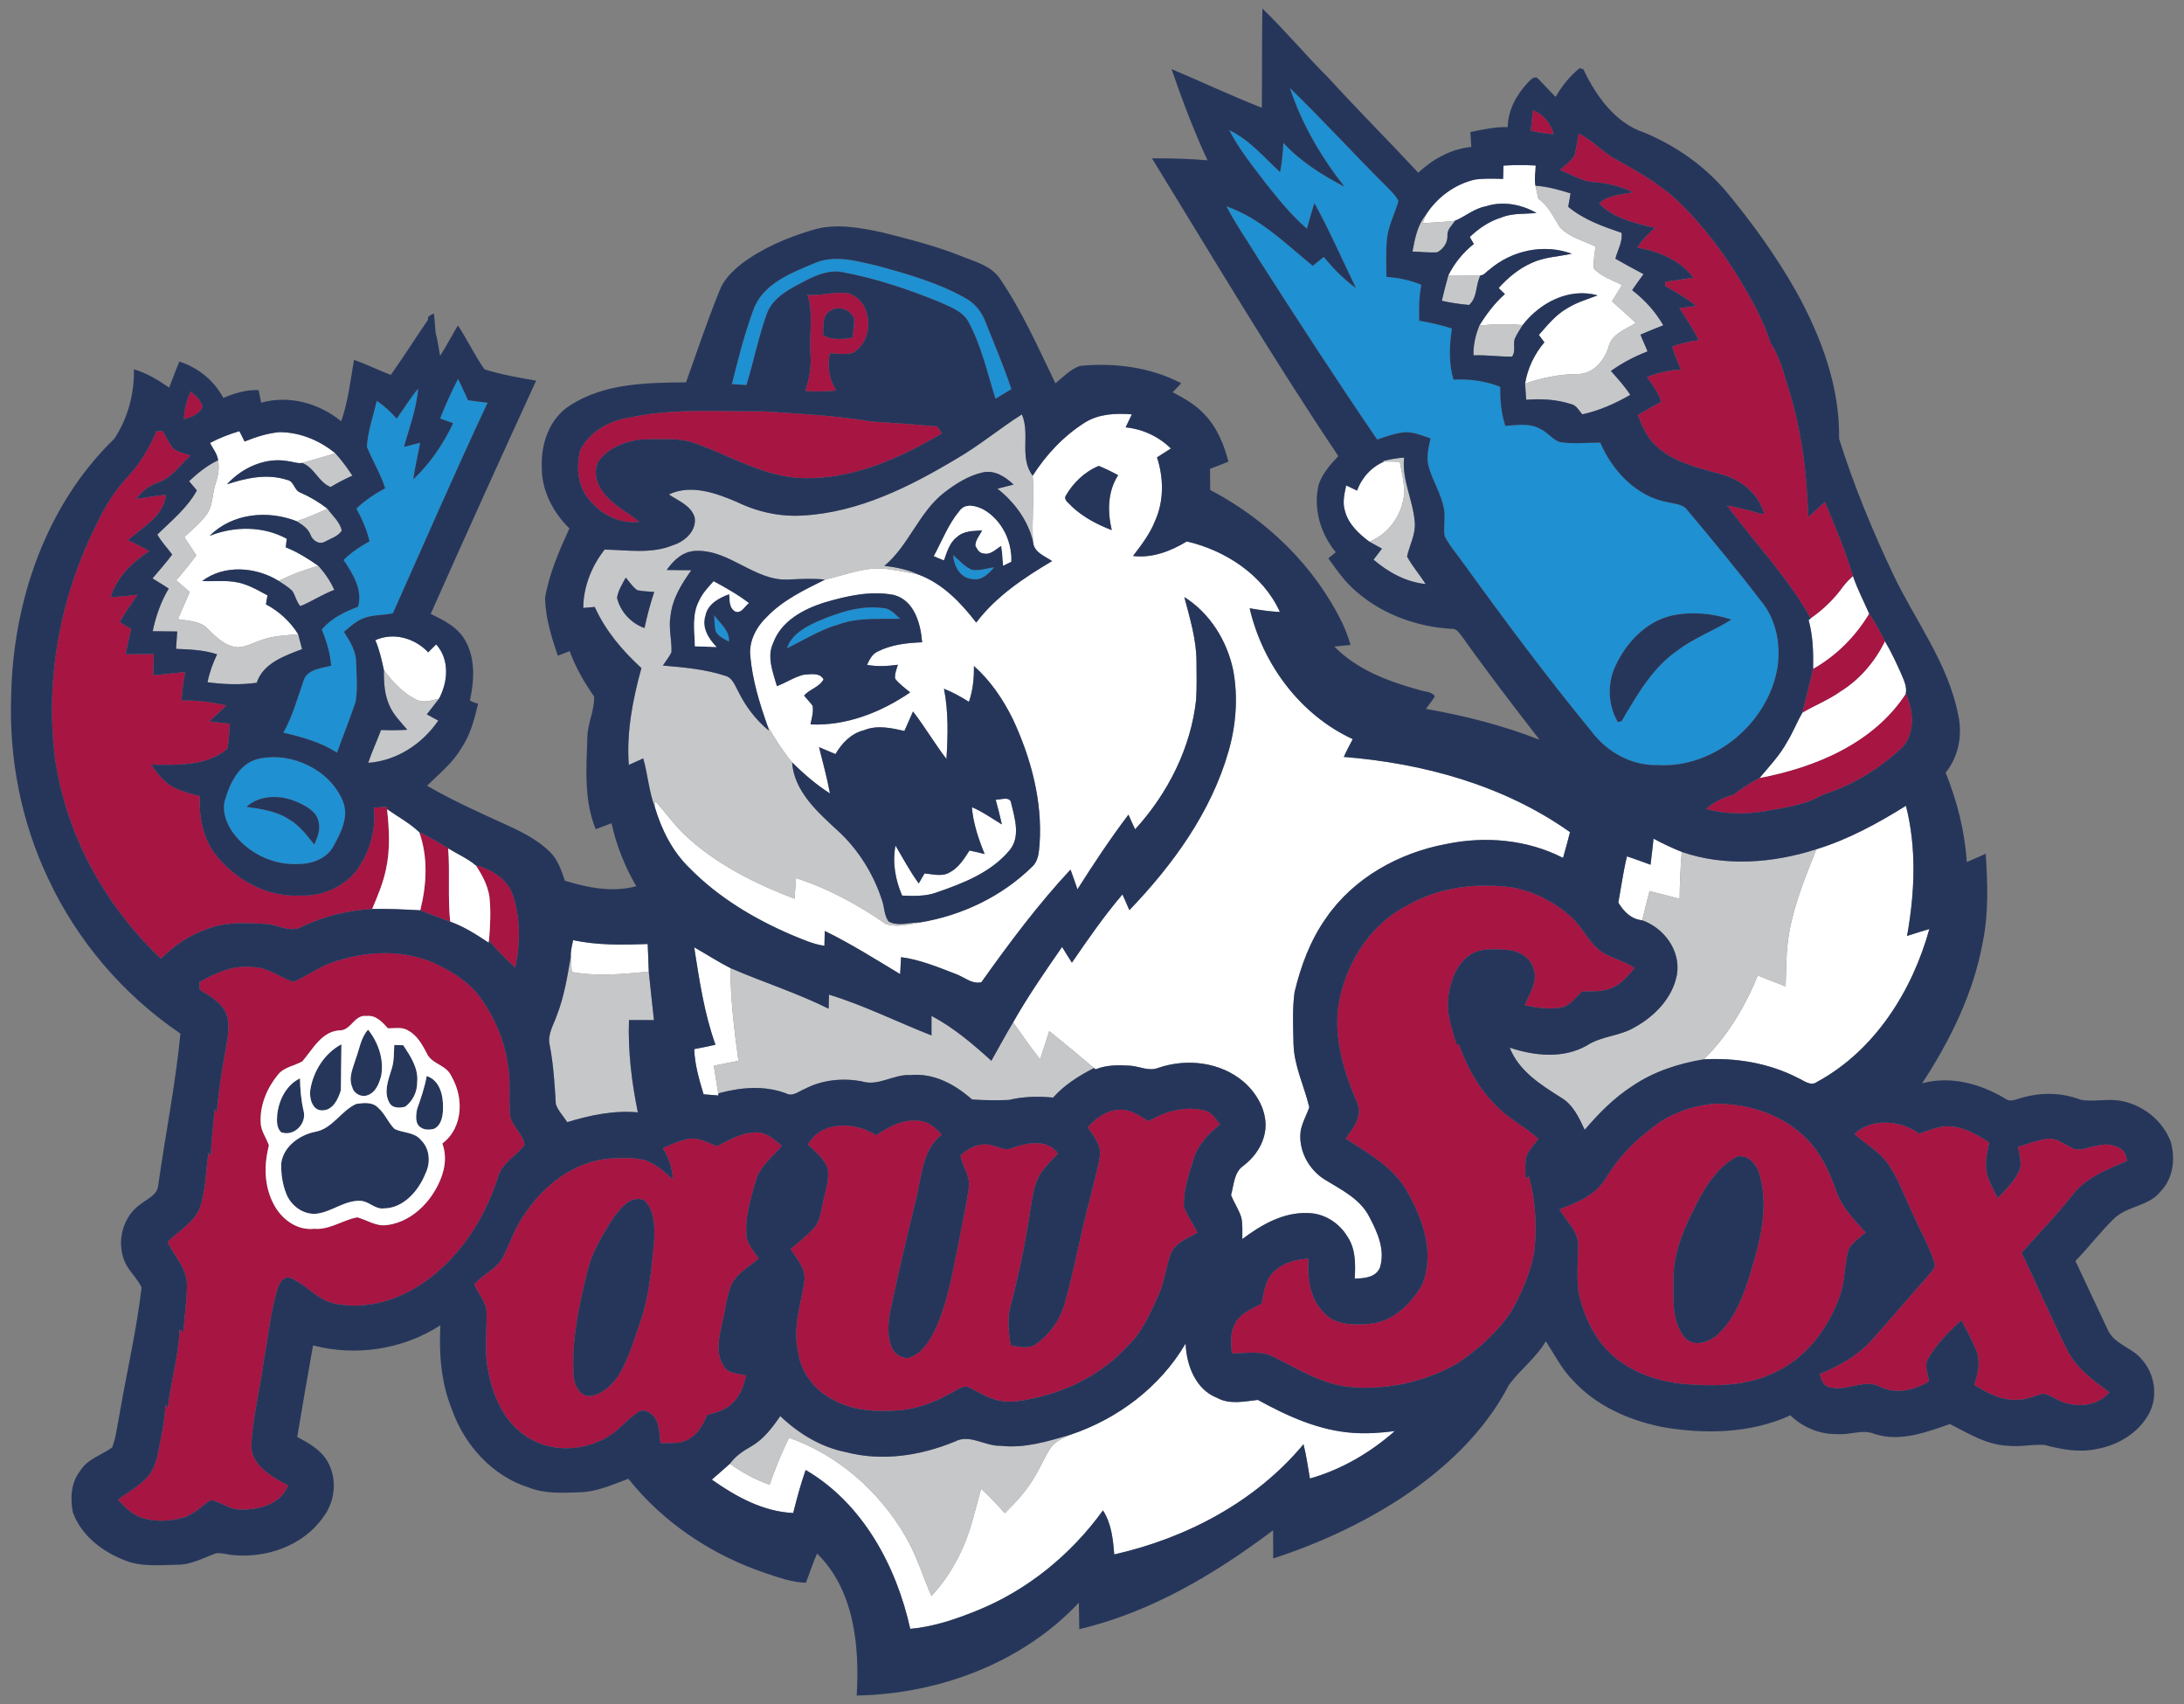 <?xml version="1.0" encoding="utf-8"?>
<!-- Generator: Adobe Illustrator 17.0.0, SVG Export Plug-In . SVG Version: 6.00 Build 0)  -->
<!DOCTYPE svg PUBLIC "-//W3C//DTD SVG 1.1//EN" "http://www.w3.org/Graphics/SVG/1.1/DTD/svg11.dtd">
<svg version="1.1" id="Layer_1" xmlns="http://www.w3.org/2000/svg" xmlns:xlink="http://www.w3.org/1999/xlink" x="0px" y="0px"
	 width="200px" height="156px" viewBox="0 0 200 156" style="enable-background:new 0 0 200 156;" xml:space="preserve">
<rect x="0" y="0" width="200" height="156" fill="#808080" stroke="none"/>
<path id="color5" style="fill:#1F90D1;" d="M81.16,55.713c0.515,0.152,0.87,0.589,1.266,0.929c-1.88,0.063-3.824-0.138-5.628,0.527
	c-1.688,0.472-3.166,1.427-4.734,2.178c0.432-1.288,1.679-1.951,2.838-2.472C76.862,56.038,79.004,55.324,81.16,55.713z
	 M88.992,52.162c-0.671-0.308-1.167-0.874-1.713-1.355c0.072,1.006,0.635,2.119,1.753,2.204c0.856,0.181,1.501-0.482,2.005-1.072
	C90.358,52.019,89.678,52.284,88.992,52.162z M65.53,57.771c0.228,0.502,0.775,0.714,1.22,0.977c0.106-1.025-0.83-1.675-1.35-2.436
	C65.429,56.798,65.423,57.292,65.53,57.771z M41.945,34.686c-0.607,1.181-1.154,2.393-1.641,3.626
	c0.395,0.146,0.795,0.286,1.194,0.431c-0.907,1.912-2.115,3.689-3.655,5.151c0.156-1.13,0.433-2.236,0.634-3.357
	c-0.494,0.121-0.985,0.251-1.478,0.373c0.483-1.763,1.156-3.495,1.292-5.332c-0.721,0.866-1.305,1.831-1.963,2.744
	c-0.544-0.61-1.144-1.17-1.823-1.629c-0.323,1.398-0.824,2.776-0.911,4.212c0.522,1.282,1.264,2.471,1.678,3.799
	c-0.954,0.5-1.846,1.115-2.639,1.848c0.514,0.955,0.96,1.95,1.207,3.008c-0.862,0.466-1.682,1.018-2.381,1.707
	c0.835,1.232,1.787,2.75,1.323,4.283c-1.241,0.465-2.448,1.056-3.318,2.087c0.443,1.055,0.767,2.162,0.86,3.305
	c-0.897,0.251-2.151,0.297-2.518,1.334c-0.556,1.622-1.018,3.29-1.859,4.802c1.71,0.398,3.427,0.864,4.917,1.833
	c0.546-1.555,1.18-3.076,1.698-4.639c0.212-1.219,0.083-2.471,0.047-3.7c-0.016-1.017-0.586-1.89-1.108-2.723
	c0.545-0.465,1.087-0.975,1.769-1.24c0.864-0.345,1.819-0.259,2.71-0.467c2.875-6.425,5.678-12.897,8.672-19.272
	c-0.597-0.083-1.198-0.136-1.795-0.229C42.565,35.982,42.263,35.33,41.945,34.686z M162.773,61.126
	c-0.86,5.073-5.784,9.224-10.973,8.916c-2.393,0.072-4.669-1.207-6.077-3.104c-4.046-4.927-7.857-10.038-11.588-15.206
	c-0.611-0.889-1.35-1.693-1.843-2.655c-0.129-0.848,0.097-1.716-0.073-2.565c-0.251-1.312-0.999-2.451-1.371-3.726
	c-0.265-0.877-0.029-1.79,0.154-2.658c-0.734-0.245-1.474-0.565-2.26-0.562c-0.909,0.056-1.772,0.384-2.625,0.671
	c-3.688-5.393-7.247-10.875-10.771-16.378c-1.01-1.655-2.134-3.247-3.031-4.97c3.074,1.058,5.429,3.425,7.899,5.44
	c0.336-0.272,0.676-0.542,1.016-0.812c0.864,1.064,1.83,2.05,2.946,2.851c-1.267-2.589-2.408-5.246-3.802-7.768
	c-0.263,0.769-0.47,1.551-0.689,2.33c-1.452-1.24-2.647-2.736-3.827-4.224c-1.173-1.543-2.398-3.068-3.292-4.795
	c1.852,0.873,3.184,2.477,4.655,3.843c0.189-0.88,0.255-1.779,0.305-2.678c1.567,1.714,3.553,2.941,5.594,4.012
	c-2.137-2.718-3.915-5.739-4.994-9.035c3.055,2.959,5.916,6.115,8.942,9.109c0.364,0.387,0.775,0.756,1,1.246
	c-0.342,1.154-0.914,2.246-1.053,3.452c-0.116,1.16-0.065,2.326-0.049,3.487c1.095,0.072,2.177,0.301,3.192,0.719
	c-0.198,1.086-0.233,2.188-0.19,3.289c1.007,0.183,2.017,0.393,2.992,0.719c-0.233,1.554-0.307,3.153,0.145,4.676
	c1.461-0.072,2.923,0.112,4.282,0.666c-0.016,1.205,0.091,2.416,0.464,3.569c1.059-0.069,2.222-0.286,3.196,0.276
	c0.66,0.294,1.092,0.946,1.771,1.202c1.232,0.211,2.486,0.048,3.727,0.053c1.112,2.582,3.298,4.927,6.157,5.454
	c0.636,0.16,1.406,0.155,1.832,0.743c2.346,2.792,4.672,5.609,6.892,8.502C162.704,56.885,163.077,59.077,162.773,61.126z
	 M158.551,56.719c-1.747-0.569-3.644-0.751-5.444-0.367c-2.365,0.544-4.178,2.465-5.169,4.608c-0.767,1.616-0.689,3.593,0.216,5.139
	c0.088-0.019,0.258-0.056,0.346-0.077c1.403-2.381,2.814-4.91,5.157-6.502C155.165,58.376,156.965,57.731,158.551,56.719z
	 M31.409,73.363c0.568,1.43-0.199,2.88-0.875,4.118c-0.648,1.189-2.085,1.65-3.363,1.626c-2.328,0.085-4.633-1.123-5.951-3.032
	c-0.546-0.848-0.931-1.927-0.589-2.93c0.469-1.589,1.374-3.379,3.172-3.704C26.8,68.838,30.231,70.493,31.409,73.363z
	 M29.173,75.246c-0.171-0.939-1.095-1.427-1.883-1.787c-1.509-0.687-3.416-0.748-4.718,0.403c1.35,0.204,2.764,0.387,3.926,1.165
	c0.949,0.553,1.607,1.448,2.281,2.29C29.06,76.668,29.365,75.965,29.173,75.246z M88.517,27.356
	c-2.517-1.451-5.335-2.243-8.117-3.01c-1.915-0.432-3.978-1.083-5.875-0.224c-2.14,0.892-4.72,1.894-5.548,4.281
	c-0.814,2.201-1.387,4.487-1.957,6.763c0.443,0.032,0.888,0.06,1.334,0.086c0.66-2.135,1.088-4.338,1.841-6.443
	c0.556-1.66,2.281-2.427,3.712-3.185c1.021-0.511,2.148-0.946,3.308-0.693c3.039,0.567,5.983,1.568,8.844,2.726
	c0.97,0.467,2.148,0.836,2.66,1.873c1.169,2.184,1.695,4.631,2.445,6.974c0.485-0.289,0.971-0.582,1.453-0.875
	c-0.673-2.066-1.541-4.061-2.336-6.079C89.949,28.65,89.36,27.836,88.517,27.356z"/>
<path id="color4" style="fill:#A71543;" d="M111.73,102.943c-1.052,0.83-2.016,1.836-2.424,3.142
	c-0.433,1.414-0.929,2.867-0.893,4.359c0.289,0.863,0.875,1.59,1.243,2.418c-0.915,0.5-2.071,0.913-2.471,1.972
	c-0.416,1.215-0.554,2.517-1.088,3.697c-0.747,1.649-1.456,3.389-2.806,4.654c-2.259,2.518-5.402,4.143-8.687,4.836
	c-1.141,0.246-2.353,0.477-3.491,0.097c-0.835-0.225-1.554-0.721-2.33-1.075c-0.422-0.272-0.867,0.066-1.25,0.243
	c-1.517,0.885-3.164,1.617-4.93,1.801c-2.137,0.193-4.418,0.127-6.336-0.953c-1.679-0.864-2.967-2.524-3.19-4.426
	c-0.488-2.145,0.245-4.272,0.581-6.378c0.173-1.151-0.681-2.079-1.262-2.975c0.719-0.628,1.488-1.207,2.13-1.921
	c0.613-0.663,0.652-1.615,0.859-2.448c0.188-0.989,0.578-1.978,0.408-2.995c-0.318-0.931-1.13-1.548-1.814-2.203
	c1.209-2.222,4.368-2.11,6.248-0.857c1.165-0.781,2.504-1.521,3.96-1.323c0.857,0.055,1.503,0.663,2.05,1.269
	c-1.837,1.439-1.832,3.916-2.371,5.99c-0.828,3.384-1.633,6.77-2.347,10.182c-0.189,1.075-0.292,2.24,0.132,3.277
	c0.214,0.596,0.836,0.983,1.457,1.011c1.19-0.297,1.92-1.407,2.441-2.433c1.223-2.53,1.648-5.334,2.226-8.06
	c0.296-1.673,0.689-3.332,0.925-5.015c0.242-1.101-0.599-2.007-0.737-3.052c0.772-0.772,1.967-1.27,3.042-0.871
	c0.533,0.118,1.083,0.47,1.629,0.2c1.37-0.477,3.251-0.891,4.248,0.487c-0.676,0.751-1.469,1.444-1.881,2.388
	c-0.342,0.806-0.477,1.676-0.609,2.534c-0.446,3.022-1.058,6.019-1.835,8.973c-0.342,1.208-0.198,2.458,0.002,3.678
	c0.767,0.112,1.669,0.391,2.345-0.142c1.265-0.917,2.22-2.265,2.617-3.784c0.899-3.143,1.435-6.376,2.302-9.529
	c0.29-1.269,0.676-2.515,0.885-3.797c0.194-1.052-0.573-1.902-1.1-2.718c0.743-0.836,1.716-1.552,2.875-1.6
	c1.013-0.088,1.867,0.541,2.684,1.044c1.575-0.928,3.476-1.448,5.279-0.939C111.038,101.904,111.356,102.488,111.73,102.943z
	 M189.314,123.598c-1.482-2.931-2.755-5.963-4.195-8.912c1.574-1.741,3.208-3.433,4.666-5.278c1.226-1.606,3.177-2.341,4.976-3.104
	c0.024-1.339-1.551-1.713-2.614-1.433c-0.843,0.075-1.765,0.685-2.558,0.131c-0.699-0.335-1.4-0.901-2.223-0.73
	c-0.878,0.149-1.715,0.454-2.558,0.724c0.087,0.65,0.327,1.31,0.191,1.967c-0.417,1.081-1.266,1.906-2.054,2.719
	c-0.365-0.706-0.756-1.408-0.979-2.172c-0.248-0.97,0.005-1.964,0.198-2.917c-1.073-0.708-2.242-1.397-3.561-1.469
	c-1.003-0.088-1.929,0.363-2.856,0.66c-1.692-1.228-4.33-1.474-5.927,0.033c1.023,0.928,2.289,1.609,3.094,2.763
	c0.873,1.251,1.394,2.705,2.038,4.081c0.696,1.627,1.602,3.164,2.16,4.848c0.261,0.557-0.306,0.945-0.59,1.347
	c-1.71,1.918-3.374,3.876-5.081,5.795c-1.289,1.451-3.021,2.389-4.782,3.14c0.097,0.568,0.374,1.204,1.044,1.239
	c1.496,0.349,3.009-0.82,4.44-0.085c1.458,0.726,3.176,0.347,4.505-0.48c-0.068-0.682-0.485-1.446-0.068-2.085
	c0.763-1.363,1.899-2.469,3.041-3.513c0.493,0.991,1.074,1.949,1.441,2.999c0.302,0.976,0.024,1.992-0.26,2.933
	c1.184,0.708,2.466,1.44,3.899,1.347c0.849,0.037,1.612-0.378,2.421-0.556c0.674,0.125,1.231,0.602,1.886,0.806
	c1.408,0.466,3.176,0.283,4.158-0.94C191.697,126.38,190.142,125.272,189.314,123.598z M166.036,61.229
	c-0.323,1.346-0.637,2.693-0.991,4.031c1.158-0.684,2.425-1.175,3.523-1.962c1.769-1.098,3.128-2.724,4.055-4.577
	c-0.433-0.878-0.908-1.735-1.454-2.546C169.913,58.265,168.161,60.029,166.036,61.229z M38.485,83.337
	c0.904,0.371,1.825,0.698,2.739,1.036c-0.23-2.227-0.008-4.481-0.186-6.717c-0.862-0.533-1.74-1.04-2.652-1.483
	C39.217,78.482,39.073,80.992,38.485,83.337z M158.716,72.774c-0.924,0.225-1.768,0.677-2.491,1.283
	c1.738,0.483,3.567,0.513,5.342,0.218c1.829-0.322,3.742-0.56,5.369-1.526c2.601-0.812,5-2.26,7.012-4.089
	c1.474-1.237,1.36-3.559,0.572-5.146c-2.948,4.525-8.274,6.739-13.391,7.709C160.281,71.663,159.483,72.204,158.716,72.774z
	 M168.489,118.626c-1.061,3.015-3.158,5.804-6.144,7.107c-2.538,1.206-5.421,1.18-8.155,0.971c-2.59-0.254-5.215-1.198-7.033-3.122
	c-1.304-1.395-2.124-3.194-2.556-5.039c-0.252-1.456-0.093-2.941-0.09-4.409c0.104-1.378-1.09-2.314-1.698-3.429
	c1.618-0.593,3.354-1.317,4.264-2.877c1.018-1.676,2.343-3.143,3.911-4.324c1.688-1.484,3.889-2.303,6.12-2.462
	c3.029-0.008,6.166,1.004,8.321,3.194c1.32,1.323,2.111,3.048,2.718,4.791c0.517,1.508,1.658,2.651,2.698,3.813
	c-0.545,0.463-1.171,0.878-1.548,1.499C168.89,115.74,168.981,117.243,168.489,118.626z M161.101,107.434
	c-0.227-0.863-1.115-1.818-2.056-1.536c-1.975,1.063-3.133,3.124-4.068,5.084c-0.997,1.971-1.791,4.114-1.729,6.354
	c-0.004,1.745-0.148,3.753,1.079,5.161c0.889,0.889,2.258,0.362,3.049-0.386c1.535-1.477,2.307-3.54,2.911-5.539
	C161.182,113.642,162.028,110.462,161.101,107.434z M143.167,92.195c0.706-0.265,1.172-0.899,1.684-1.423
	c0.926-0.043,1.908,0.064,2.771-0.338c0.875-0.357,1.464-1.127,2.075-1.809c-0.827-0.534-1.77-0.83-2.651-1.252
	c-1.446-0.751-2.016-2.403-3.194-3.448c-1.48-1.333-3.331-2.284-5.285-2.67c-3.245-0.456-6.683-0.063-9.564,1.568
	c-3.619,1.805-5.966,5.621-6.481,9.573c-0.313,2.931,0.578,5.808,1.719,8.468c0.613,1.259-0.31,2.41-1.024,3.372
	c1.96,1.264,4.103,2.452,5.408,4.457c1.572,2.61,2.829,5.865,1.628,8.878c-1.024,1.818-2.772,3.51-4.962,3.636
	c-1.427,0.104-3.106,0.104-4.114-1.089c-1.273-1.292-1.456-3.176-1.348-4.897c-1.079,0.077-2.195,0.329-3.021,1.074
	c-0.933,0.719-1.063,1.967-1.272,3.043c-0.902,0.511-2.016,0.906-2.477,1.914c-0.427,0.822-0.334,1.766-0.257,2.657
	c1.315-0.014,2.737-0.316,3.947,0.375c2.142,1.068,4.249,2.38,6.672,2.679c3.426,0.35,6.967-0.406,9.964-2.098
	c1.912-1.284,3.699-2.841,4.987-4.763c0.96-1.682,1.735-3.504,2.116-5.407c0.269-2.337,0.142-4.719-0.482-6.993
	c-0.106,0.061-0.208,0.125-0.312,0.192c0.011-0.695-0.071-1.405,0.097-2.087c0.263-0.578,0.71-1.047,1.091-1.549
	c-1.139-1.046-2.55-1.748-3.663-2.827c-1.688-1.589-2.854-3.662-3.627-5.832c-0.07,0.005-0.142,0.005-0.214,0.008
	c-0.438-1.466-0.987-2.986-0.721-4.537c0.225-1.441,0.815-2.974,2.119-3.759c0.992-0.528,2.175-0.421,3.258-0.344
	c1.044,0.07,2.121,0.679,2.415,1.741c0.399,1.181-0.391,2.26-0.82,3.305C140.777,92.295,141.995,92.444,143.167,92.195z
	 M14.739,87.762c1.222-1.199,2.665-2.193,4.295-2.733c1.664-0.649,3.479-0.531,5.226-0.448c1.123,0.019,2.257,0.863,3.346,0.275
	c2.029-0.963,4.23-1.513,6.473-1.637c0.493-1.164,0.991-2.339,1.257-3.581c0.413-1.826,0.307-3.72,0.109-5.566l-0.024-0.218
	c-0.4,0.032-0.801,0.06-1.201,0.089c0.251,2.088-0.401,4.182-1.647,5.856c-1.239,1.494-3.214,2.279-5.14,2.184
	c-2.967,0.166-5.818-1.411-7.643-3.682c-1.217-1.518-1.586-3.514-1.488-5.414c-0.931-0.261-1.906-0.463-2.726-1.004
	c-0.732-0.463-1.233-1.19-1.735-1.879c2.357,0.019,5.031,0.18,6.95-1.438c0.209-0.751,0.178-1.541,0.25-2.313
	c-0.626-0.067-1.252-0.126-1.875-0.203c0.523-0.489,1.048-0.976,1.57-1.464c-1.352-0.318-2.734-0.483-4.121-0.467
	c0.063-0.871,0.19-1.736,0.329-2.601c-0.971,0.093-1.939,0.227-2.909,0.299c0-0.647,0.037-1.291,0.045-1.937
	c-0.856,0.002-1.716,0.008-2.572,0.005c0.143-0.77,0.321-1.532,0.506-2.293c-0.35-0.222-0.703-0.441-1.058-0.652
	c0.505-0.859,1.066-1.681,1.636-2.496c-0.816,0.104-1.639,0.181-2.463,0.233c0.554-1.844,1.984-3.198,3.54-4.235
	c-0.639-0.353-1.289-0.681-1.949-0.997c1.329-1.19,3.278-2.172,3.469-4.145c-0.915,0.069-1.814,0.259-2.723,0.366
	c0.52-0.684,1.201-1.228,2.02-1.504c1.27-0.425,2.002-1.617,2.97-2.458c-0.525-0.201-1.119-0.292-1.578-0.632
	c-0.405-0.49-0.668-1.074-0.986-1.618c-0.144,0.005-0.427,0.019-0.571,0.027c-0.647,1.555-1.543,3.006-2.687,4.243
	c-1.143,1.218-2.026,2.65-2.734,4.155c-3.342,6.576-4.784,14.13-3.872,21.465C6.005,76.365,9.602,82.915,14.739,87.762z
	 M45.618,107.724c-1.023,3.202-2.755,6.214-5.283,8.46c-2.543,2.382-6.164,3.886-9.664,3.16c-1.599-0.301-2.599-1.738-4.047-2.348
	c-0.642-0.246-1.032,0.468-1.204,0.971c-0.663,2.158-0.849,4.421-1.271,6.631c-0.323,2.545-0.989,5.042-1.135,7.604
	c-0.091,1.943,1.885,2.997,3.363,3.776c-0.628,1.709-2.62,2.252-4.264,2.215c-1.03,0.069-1.844-0.685-2.808-0.866
	c-0.857,0.549-1.578,1.353-2.589,1.632c-1.138,0.299-2.371,0.367-3.517,0.06c-0.984-0.269-1.747-0.984-2.392-1.741
	c0.865-0.62,1.801-1.16,2.561-1.914c0.645-0.63,0.94-1.517,1.109-2.382c0.281-1.447,0.626-2.892,0.66-4.372
	c0.074,0.082,0.152,0.168,0.226,0.254c0.292-2.394,0.984-4.733,1.085-7.146c0.108,0.075,0.22,0.152,0.331,0.232
	c0.127-1.456,0.34-2.912,0.343-4.371c-0.032-1.508-1.18-2.585-1.772-3.878c0.968-1.025,2.366-1.703,2.922-3.069
	c0.594-1.639,0.558-3.413,0.82-5.121c0.074,0.098,0.151,0.198,0.225,0.302c-0.005-1.438,0.268-2.851,0.316-4.283
	c0.066,0.101,0.135,0.206,0.202,0.307c0.204-1.929,0.456-3.854,0.838-5.752c0.161-1.148,0.49-2.412-0.056-3.503
	c-0.515-0.913-1.458-1.444-2.328-1.966c-0.013-0.235-0.019-0.472-0.019-0.708c1.485-0.858,3.15-1.593,4.912-1.375
	c1.36,0.018,2.437,0.953,3.678,1.352c1.185-0.488,2.217-1.288,3.432-1.721c2.936-1.071,6.28-1.293,9.219-0.106
	c1.61,0.718,3.198,1.647,4.309,3.045c1.382,1.861,2.371,4.043,2.681,6.351c0.305,1.534,0.067,3.103,0.212,4.646
	c0.138,1.027,1.215,1.703,1.321,2.694C47.324,105.834,45.981,106.42,45.618,107.724z M42.083,101.637
	c0.07-0.99-0.166-2.01-0.626-2.886c-0.088-0.168-0.17-0.339-0.275-0.495c-0.339-0.5-0.925-0.733-1.411-1.063
	c-0.292-0.198-0.547-0.431-0.693-0.777c-0.421-0.789-0.878-1.638-1.705-2.069c-0.275-0.182-0.584-0.228-0.901-0.231
	c-0.317-0.003-0.643,0.036-0.951,0.022c-0.237-0.267-0.497-0.55-0.791-0.769c-0.34-0.252-0.727-0.417-1.187-0.351
	c-0.084-0.011-0.163-0.013-0.239-0.006c-0.452,0.039-0.759,0.373-1.074,0.695c-0.052,0.054-0.105,0.107-0.159,0.158
	c-0.258,0.247-0.537,0.454-0.917,0.464c-0.632,0.026-1.142,0.273-1.583,0.631c-0.294,0.239-0.558,0.527-0.806,0.832
	c-0.373,0.457-0.713,0.952-1.074,1.375c-0.184,0.106-0.381,0.191-0.581,0.271c-0.401,0.159-0.817,0.296-1.174,0.524
	c-0.178,0.114-0.342,0.251-0.481,0.426c-1,1.22-1.658,2.779-1.583,4.372c0.01,0.77,0.511,1.397,0.755,2.1
	c-0.168,0.652-0.275,1.332-0.299,2.013c-0.026,0.753,0.059,1.506,0.271,2.223c0.108,0.364,0.242,0.72,0.423,1.061
	c0.171,0.351,0.392,0.685,0.651,0.986c0.254,0.295,0.546,0.558,0.867,0.772c0.324,0.217,0.678,0.384,1.052,0.486
	s0.766,0.138,1.169,0.093c0.458,0.045,0.889-0.028,1.31-0.148c0.563-0.16,1.106-0.409,1.661-0.615
	c0.323-0.12,0.65-0.224,0.989-0.284c0.221,0.06,0.438,0.142,0.654,0.23c0.41,0.167,0.817,0.351,1.242,0.442
	c0.134,0.028,0.269,0.05,0.408,0.056c0.116,0.005,0.233,0,0.353-0.016c0.205-0.021,0.406-0.056,0.604-0.104
	c0.593-0.142,1.152-0.396,1.663-0.728c0.511-0.333,0.974-0.745,1.375-1.204c0.134-0.153,0.26-0.311,0.38-0.474
	c0.255-0.353,0.492-0.731,0.693-1.128c0.604-1.19,0.89-2.541,0.413-3.834C41.502,103.941,41.999,102.817,42.083,101.637z
	 M58.558,47.771c-1.223-0.981-2.759-1.673-3.567-3.081c-0.543-0.838-0.644-2.098,0.122-2.838c1.119-1.178,2.813-1.653,4.402-1.64
	c1.376,0.016,2.809-0.124,4.127,0.368c3.272,1.153,6.369,3.109,9.931,3.194c4.556,0.114,8.845-1.829,12.688-4.094
	c-0.109-0.16-0.326-0.479-0.438-0.641c-1.991-0.184-3.988-0.312-5.986-0.449c-3.301-0.547-6.64-0.716-9.971-0.933
	c-4.082,0.029-8.216-0.306-12.236,0.573c-1.846,0.266-3.665,1.312-4.511,3.021c-0.307,1.325-0.268,2.851,0.496,4.027
	C54.683,46.894,56.574,48.033,58.558,47.771z M73.735,35.781c0.379-1.063,0.578-2.188,0.488-3.318
	c-0.14-1.823,0.306-3.696-0.278-5.476c1.287,0.12,2.57-0.363,3.843-0.112c2.201,0.823,2.273,4.262,0.342,5.418
	c-0.697,0.203-1.432,0.08-2.143,0.045c-0.228,1.183-0.063,2.403,0.599,3.418C75.639,35.831,74.685,35.877,73.735,35.781z
	 M75.363,30.671c0.827,0.506,1.793,0.375,2.705,0.249c0.074-0.592,0.194-1.188,0.138-1.787c-0.366-0.85-1.542-1.211-2.278-0.615
	C75.228,28.994,75.456,29.95,75.363,30.671z M140.402,10.08c-0.098,0.628-0.17,1.257-0.218,1.892
	c0.69,0.161,1.389,0.262,2.097,0.316C142.038,11.279,141.335,10.502,140.402,10.08z M149.532,17.61
	c-1.07,0.19-2.241,0.254-3.1,0.997c1.342,1.416,3.302,1.827,5.124,2.259c-0.621,0.525-1.193,1.111-1.632,1.798
	c1.952,0.355,3.911,1.116,5.138,2.755c-0.858,0.134-1.714,0.261-2.571,0.373c0.002,0.1,0.008,0.301,0.008,0.402
	c0.987,0.536,1.953,1.117,2.836,1.812c-0.515,0.069-1.031,0.133-1.542,0.203c0.599,0.971,1.27,1.899,1.768,2.931
	c-0.835,0.107-1.656,0.301-2.447,0.594c0.234,0.716,0.519,1.413,0.806,2.111c-1.07,0.029-2.117,0.269-3.101,0.684
	c0.53,0.695,1.033,1.424,1.309,2.26c-0.729,0.379-1.448,0.783-2.148,1.213c0.394,0.96,0.791,1.965,1.552,2.705
	c1.628,1.619,3.958,2.106,6.09,2.711c1.818,0.476,3.467,1.818,3.948,3.686c-1.14-0.286-2.255-0.657-3.418-0.815
	c2.564,3.433,5.556,6.566,7.672,10.32c1.161-0.807,2.184-1.799,3-2.955c0.263-0.326,0.555-0.631,0.865-0.914
	c-0.687-2.315-1.644-4.548-2.564-6.782c-0.514,0.456-1.025,0.921-1.533,1.382c-0.109-4.028-0.633-8.075-1.853-11.929
	c-0.423-1.379-0.788-2.803-1.594-4.017c-0.358-1.099-0.826-2.159-1.345-3.187c-1.771-3.365-3.93-6.55-6.602-9.263
	c-1.768-1.841-3.993-3.132-6.21-4.352c-1.246-0.639-2.148-1.772-3.416-2.365c-0.13,0.687-0.21,1.387-0.395,2.06
	c-0.359,0.506-0.877,0.865-1.338,1.271c0.9,0.363,1.76,0.875,2.716,1.077C146.928,16.74,148.301,16.96,149.532,17.61z M44.78,86.079
	c0.708,0.919,1.557,1.713,2.4,2.504c0.47-2.121,0.481-4.426-0.167-6.51c-0.467-1.568-1.955-2.473-3.452-2.861
	c0.586,0.872,1.096,1.829,1.257,2.879C44.96,83.414,44.892,84.753,44.78,86.079z M18.552,37.232
	c-0.13-0.609-0.644-0.994-1.082-1.387c-0.379,0.795-0.597,1.655-0.631,2.538C17.51,38.187,18.262,37.943,18.552,37.232z
	 M69.2,108.133c-0.461,1.702-1.058,3.454-0.806,5.241c0.193,0.698,0.695,1.258,1.083,1.857c-0.913,0.775-2.09,1.379-2.568,2.538
	c-0.387,1.066-0.501,2.207-0.767,3.306c-0.27,1.276-0.644,2.709,0.088,3.908c0.358,0.816,1.379,0.732,2.101,0.947
	c-0.223,0.89-0.509,1.82-1.198,2.469c-0.605,0.679-1.512,0.904-2.353,1.136c-0.372,0.796-0.782,1.64-1.557,2.119
	c-0.782,0.592-1.809,0.431-2.727,0.475c-0.161-0.973-0.05-2.299-1.073-2.827c-0.339-0.247-0.796-0.214-1.103,0.063
	c-0.846,0.56-1.483,1.375-2.313,1.953c-2.211,1.518-5.309,1.743-7.619,0.308c-2.14-1.292-3.249-3.753-3.676-6.131
	c-0.363-1.734-0.125-3.511-0.149-5.263c0.03-1.011-0.76-1.759-1.119-2.645c0.769-0.954,2.069-1.387,2.633-2.522
	c0.626-1.247,1.063-2.592,1.862-3.745c1.753-2.726,4.559-4.965,7.877-5.257c1.066-0.046,2.164-0.122,3.209,0.141
	c1.021,0.328,1.827,1.068,2.61,1.769c-0.072-1.023-0.369-2.005-0.933-2.861c0.817-0.353,1.633-0.759,2.528-0.876
	c0.865-0.055,1.644,0.395,2.429,0.695c1.151-0.564,2.332-1.304,3.663-1.261c0.92,0.016,1.625,0.67,2.281,1.235
	C70.741,105.93,69.566,106.783,69.2,108.133z M59.253,110.163c-0.359-0.579-1.223-0.456-1.711-0.122
	c-0.743,0.514-1.271,1.27-1.745,2.026c-0.849,1.403-1.692,2.849-2.042,4.467c-0.772,3.12-1.446,6.336-1.215,9.568
	c0.083,0.831,0.679,1.891,1.665,1.68c1.106-0.226,1.971-1.1,2.546-2.032c0.891-1.551,1.387-3.286,1.963-4.969
	c0.745-2.222,0.926-4.574,1.169-6.888C59.969,112.63,60.016,111.238,59.253,110.163z"/>
<path id="color3" style="fill:#FFFFFF;" d="M165.622,56.759l0.203-0.151c1.161-0.807,2.184-1.799,3-2.955
	c0.263-0.326,0.555-0.631,0.865-0.914c0.396,1.188,0.985,2.293,1.48,3.437c-1.257,2.09-3.009,3.853-5.134,5.054
	C166.064,59.726,166.027,58.217,165.622,56.759z M147.619,27.589c0.302-0.503,0.612-1.005,0.92-1.504
	c-0.879-0.434-1.865-0.755-2.566-1.474c-0.085-0.681,0.061-1.367,0.136-2.043c-1.108-0.527-2.393-0.843-3.257-1.761
	c-0.593-0.917-1.043-1.962-1.974-2.606c-0.094-0.398-0.184-0.799-0.263-1.198c-0.126-0.613,0.008-1.236,0.019-1.852
	c-0.983-0.052-1.971-0.055-2.953,0.008c-0.016,0.406-0.024,0.812-0.034,1.22c-0.847-0.027-1.698-0.055-2.54,0.051
	c-1.873,0.419-3.537,1.649-4.553,3.273c-0.095,0.241-0.185,0.485-0.273,0.729c0.987-0.061,1.972-0.106,2.954-0.217
	c0.956-0.395,1.771-1.138,2.828-1.323c1.543-0.509,3.247-0.186,4.64,0.602c-1.071,0.122-2.188-0.008-3.203,0.416
	c-1.109,0.337-2.073,0.995-2.904,1.786c0.12,0.214,0.242,0.427,0.369,0.639c-0.975,0.772-1.769,1.75-2.328,2.859
	c0.981,0.005,1.962,0.035,2.945,0.011c0.333,0.005,0.528-0.345,0.792-0.502c2.045-1.771,4.996-2.425,7.559-1.471
	c-1.223,0.262-2.511,0.302-3.658,0.835c-1.177,0.515-2.181,1.354-3.037,2.302c0.189,0.185,0.38,0.371,0.573,0.554
	c-0.933,0.828-1.686,1.825-2.338,2.88c1.314-0.133,2.643-0.163,3.963-0.04c1.584-2.05,4.246-3.453,6.862-2.721
	c-0.931,0.358-1.905,0.636-2.759,1.169c-1.058,0.597-1.83,1.554-2.615,2.454c0.168,0.225,0.337,0.447,0.506,0.673
	c-0.916,1.073-1.542,2.384-1.77,3.781c1.528-0.534,3.115-0.854,4.735-0.875c1.464,0.052,2.552-1.226,2.924-2.531
	c0.296-1.171,1.573-1.559,2.479-2.15C149.082,28.89,148.354,28.236,147.619,27.589z M123.06,69.292
	c7.301,0.583,14.683,2.606,20.715,6.887c-0.206,0.789-0.404,1.579-0.639,2.36c-3.264-1.678-7.121-2.017-10.691-1.272
	c-4.325,0.804-8.48,3.1-11.005,6.771c-1.441,2.026-2.316,4.393-2.889,6.793c-0.211,1.574-0.129,3.171-0.095,4.754
	c0.055,2.018,0.987,3.858,1.446,5.788c-0.258,0.732-0.666,1.417-0.795,2.188c-0.221,1.756,0.75,3.543,2.247,4.448
	c1.495,0.92,3.235,1.76,4.052,3.41c0.747,1.401,1.471,3.036,0.959,4.642c-0.39,0.909-1.457,0.967-2.307,0.994
	c0.08-1.334,0.098-2.758-0.701-3.901c-0.763-1.242-2.156-2.104-3.627-2.101c-2.228-0.083-4.241,1.087-5.965,2.381
	c-0.002-0.647,0.042-1.302-0.082-1.938c-0.217-0.745-0.679-1.378-0.949-2.098c0.271-0.924,0.257-2.084,1.137-2.679
	c0.875-0.674,1.573-1.578,1.872-2.649c0.55-1.87-0.45-3.822-1.854-5.034c-2.129-1.817-5.219-2.168-7.823-1.273
	c-0.844,0.334-1.682-0.125-2.52-0.198c-1.082-0.069-2.201-0.088-3.219,0.332l-0.143-0.117c-1.356-1.142-2.716-2.277-4.098-3.389
	c-0.281,0.86-0.553,1.728-0.832,2.592c-0.873-1.096-1.671-2.246-2.475-3.389c1.353-2.392,2.92-4.649,4.482-6.904
	c0.302,0.477,0.583,0.968,0.899,1.44c1.466-2.137,2.947-4.272,4.628-6.248c0.22,0.475,0.424,0.959,0.635,1.441
	c3.974-4.14,7.483-8.956,9.078-14.539c0.69-2.4,0.889-4.969,0.428-7.431c-0.56-2.686-2.13-5.219-4.474-6.695
	c0.506,1.943,1.114,3.897,1.114,5.926c0.013,1.148,0.031,2.3-0.031,3.447c-0.478,4.445-2.592,8.611-5.588,11.892
	c-0.215-0.444-0.414-0.89-0.611-1.34c-1.669,2.198-3.193,4.504-4.672,6.833c-0.215-0.604-0.406-1.21-0.635-1.805
	c-2.994,3.21-5.622,6.742-8.165,10.314c-0.878,0.204-1.607-0.513-2.392-0.777c-1.613-0.621-3.238-1.294-4.959-1.519
	c-0.026,0.517-0.053,1.031-0.085,1.55c-2.272-1.362-4.513-2.789-6.904-3.951c-0.013,0.451-0.021,0.905-0.031,1.359
	c-1.059-0.143-2.03-0.606-3.009-1c-3.428-1.472-6.696-3.427-9.326-6.099c-1.573-1.515-2.581-3.517-3.193-5.591
	c0-0.145,0-0.437,0-0.583c0.949,1.025,1.748,2.185,2.768,3.143c2.852,2.676,6.406,4.436,10.025,5.824
	c0.045-0.632,0.087-1.261,0.135-1.891c2.946,0.948,5.694,2.443,8.226,4.206c1.016,0.323,2.109,0.044,3.13-0.148
	c3.819-0.629,7.468-2.362,10.244-5.08c0.592-0.512,0.64-1.339,0.701-2.063c0.281-3.959-0.783-7.9-2.443-11.464
	c-0.894-1.812-2.044-3.524-3.569-4.869c0.023,1.11-0.094,2.224-0.455,3.282c-0.726-0.463-1.485-0.878-2.285-1.2
	c0.418,2.116,0.361,4.29,0.225,6.432c-1.079-1.41-1.976-2.945-3.061-4.35c-0.267,0.594-0.525,1.19-0.787,1.783
	c-1.213-0.273-2.498-0.561-3.7-0.068c-1.17,0.286-2.032,1.176-2.612,2.187c-0.504-0.212-1.003-0.428-1.507-0.635
	c0.35,1.408,0.737,2.808,0.999,4.238c-1.264-0.809-2.402-1.792-3.468-2.844c-0.852-1.044-1.589-2.183-2.252-3.352
	c-0.74-2.071-1.381-4.2-1.578-6.399c-0.135-1.371,0.565-2.674,1.538-3.592c1.474-1.536,3.429-2.45,5.304-3.392
	c1.896-0.417,3.782-1.256,5.76-0.958c0.955,0.128,1.904,0.303,2.845,0.512c2.186,0.828,3.846,2.562,5.243,4.379
	c1.825-2.41,4.381-4.108,6.948-5.63c-0.695-0.48-1.692-0.798-1.745-1.787c-0.129-2.007,0.143-4.021-0.031-6.028
	c1.241-1.94,2.858-3.665,4.816-4.891c1.272-0.78,2.813-0.844,4.265-0.727c-0.187,0.398-0.383,0.792-0.569,1.192
	c1.555,0.145,3.031,0.842,4.149,1.933c-0.425,0.275-0.852,0.537-1.276,0.812c0.616,1.877,0.649,3.996-0.178,5.818
	c-0.464,1.189-1.25,2.202-2.014,3.209c1.761,0.216,3.446-0.439,4.923-1.331c3.527,0.815,7,3.071,8.526,6.461
	c-0.934-0.04-1.854-0.184-2.772-0.34c1.184,5.109,4.631,9.763,9.442,11.977C123.599,68.202,123.309,68.739,123.06,69.292z
	 M84.444,58.802c-0.132-1.707-0.716-3.855-2.604-4.337c-2.153-0.412-4.348,0.106-6.415,0.716c-1.897,0.61-3.891,1.692-4.615,3.671
	c-0.613,1.286-0.021,2.697,0.336,3.964c0.833-0.318,1.589-0.834,2.459-1.05c0.612-0.027,1.461-0.23,1.812,0.432
	c-0.393,0.719-1.274,0.892-1.785,1.48c0.254,0.318,0.549,0.602,0.785,0.939c0.093,0.576-0.088,1.143-0.197,1.702
	c3.275,0.149,6.458-1.104,9.125-2.929c-0.472-0.404-0.991-0.765-1.376-1.259c-0.055-0.442,0.135-0.86,0.252-1.273
	c-0.937,0.125-1.891,0.188-2.824,0.008c0.223-0.472,0.466-0.985,0.968-1.215C81.622,59.013,83.054,58.852,84.444,58.802z
	 M102.392,43.506c-0.572-0.321-1.166-0.602-1.771-0.853c-1.315,0.543-2.371,1.574-3.066,2.803c-0.088,0.408,0.377,0.631,0.591,0.909
	c1.048,0.979,2.329,1.66,3.663,2.164C101.412,46.846,101.419,45.005,102.392,43.506z M174.521,63.515
	c0.127-0.594-0.137-1.166-0.36-1.702c-0.469-1.05-0.945-2.105-1.538-3.092c-0.927,1.853-2.287,3.479-4.055,4.577
	c-1.099,0.787-2.365,1.279-3.523,1.962c-0.502,0.87-0.864,1.814-1.395,2.672c-0.668,1.219-1.629,2.235-2.52,3.292
	C166.247,70.254,171.573,68.041,174.521,63.515z M52.482,86.066c-0.098,0.497-0.238,0.997-0.211,1.512
	c0.018,0.468,0.055,0.939,0.09,1.408c2.339,0.426,4.707,0.191,7.052-0.035c-0.022-0.844-0.07-1.685-0.099-2.527
	C57.027,86.501,54.728,86.553,52.482,86.066z M86.971,79.863c-0.698,0.429-1.551,0.159-2.307,0.099
	c-0.178,0.3-0.356,0.604-0.531,0.912c-0.806-1.096-1.435-2.299-2.129-3.464c-0.297,1.556-0.014,3.143,0.61,4.581
	c1.042,0.038,2.114,0.085,3.111-0.272c2.44-0.84,5.007-1.823,6.709-3.857c1.029-1.21,0.515-2.899,0.178-4.272
	c-0.08-0.759-0.944-0.368-1.432-0.373c0.21,0.748,0.396,1.501,0.568,2.26c-0.907-0.545-1.769-1.171-2.748-1.58
	c0.12,1.49,0.608,2.914,1.167,4.29c-0.459-0.125-0.923-0.227-1.39-0.32C88.294,78.621,87.793,79.436,86.971,79.863z M125.399,49.593
	c1.801-0.724,3.033-2.498,3.188-4.417c0.021-0.981-0.222-1.94-0.402-2.899c-0.476-0.013-0.947-0.029-1.417-0.026
	c-1.164,0.483-2.074,1.483-2.493,2.666c-0.334-0.158-0.665-0.321-0.997-0.478c-0.165,0.761-0.358,1.565-0.115,2.337
	C123.476,47.985,124.434,48.869,125.399,49.593z M65.771,100.103c-0.132-0.847-0.273-1.692-0.403-2.536
	c0.748-0.168,1.506-0.291,2.257-0.451c-0.395-2.816-0.727-5.646-0.74-8.49c-1.137-0.576-2.206-1.276-3.315-1.902
	c0.472,3.003,0.915,6.05,1.949,8.922c-0.647,0.142-1.294,0.284-1.947,0.4c0.05,1.419,0.451,2.787,0.859,4.137
	c0.454,0.037,0.913,0.075,1.368,0.109L65.771,100.103z M35.446,74.071c0.198,1.846,0.304,3.74-0.109,5.566
	c-0.266,1.242-0.764,2.417-1.257,3.581c1.469-0.035,2.938,0.04,4.405,0.12c0.588-2.345,0.732-4.855-0.099-7.164
	C37.509,75.343,36.427,74.766,35.446,74.071z M43.561,79.211c-0.759-0.636-1.687-1.031-2.522-1.554
	c0.178,2.236-0.044,4.49,0.186,6.717c1.274,0.459,2.416,1.19,3.535,1.937l0.021-0.231c0.111-1.326,0.18-2.665,0.037-3.989
	C44.656,81.04,44.147,80.083,43.561,79.211z M151.147,79.165c-0.715-0.266-1.435-0.523-2.155-0.767
	c-0.349,1.392-0.529,2.819-0.795,4.228c0.492,0.828,1.179,1.533,2.194,1.625c0.21-0.893,0.434-1.785,0.665-2.673
	c0.919,0.23,1.837,0.466,2.756,0.705c0.019-1.433,0.077-2.864,0.196-4.292c-0.879-0.359-1.751-0.758-2.587-1.217
	C151.35,77.574,151.232,78.367,151.147,79.165z M26.372,42.218c0.427,0.049,0.852,0.236,1.289,0.164
	c1.021-0.265,2.026-0.597,3.044-0.885c-1.443-1.183-3.252-1.934-5.129-1.934c-1.101,0.107-2.161,0.443-3.179,0.86
	c-0.156-0.318-0.315-0.634-0.474-0.95c-0.929,0.277-1.836,0.625-2.692,1.081c0.263,0.516,0.671,0.989,0.738,1.585
	c0.154,0.732-0.01,1.467-0.234,2.167c-0.27,0.845-0.254,1.774-0.666,2.575c-0.567,0.896-1.424,1.556-2.185,2.282
	c0.347,0.574,0.74,1.115,1.093,1.687c-0.586,0.78-1.204,1.541-1.846,2.278c0.416,0.356,0.833,0.711,1.247,1.068
	c-0.366,0.825-0.73,1.651-1.087,2.479c0.928,0.188,2.033,0.137,2.729,0.893c0.766,0.748,1.599,1.588,2.727,1.692
	c0.743-0.008,1.406-0.407,2.098-0.63c1.104-0.431,2.302-0.461,3.466-0.557c-0.721-1.162-1.748-2.106-2.954-2.744
	c0.035-0.277,0.085-0.549,0.146-0.817c-0.7-0.374-1.39-0.788-2.151-1.03c-1.234-0.439-2.559-0.229-3.838-0.285
	c2.026-1.533,4.927-1.3,7.014-0.01c1.154-0.59,2.374-1.031,3.615-1.39c-0.937-0.655-1.912-1.266-2.976-1.688
	c0.03-0.262,0.063-0.522,0.096-0.783c-2.161-1.179-4.8-1.168-7.058-0.269c2.069-2.078,5.315-2.374,7.959-1.34
	c0.971-0.302,1.899-0.721,2.822-1.143c-0.759-0.591-1.583-1.083-2.463-1.467c-0.597-0.196-0.578-1.073-1.236-1.171
	c-1.806-0.594-3.748-0.181-5.5,0.406C22.169,42.812,24.296,41.844,26.372,42.218z M123.953,131.182
	c-3.142-0.203-6.044-1.526-8.762-3.022c-1.23,0.136-2.575,0.452-3.737-0.188c-1.981-0.775-2.805-2.996-2.883-4.972
	c-2.338,3.986-6.226,6.911-10.586,8.361c-0.634,0.302-1.342,0.576-1.758,1.176c-0.558,0.811-0.918,1.734-1.424,2.575
	c-0.735,1.283-1.737,2.387-2.787,3.419c-0.69-0.781-1.406-1.533-2.169-2.238c-0.294,1.031-0.55,2.074-0.847,3.104
	c-0.713,2.479-1.946,4.823-3.704,6.718c-0.798-1.83-1.375-3.76-2.392-5.487c-2.385-4.09-6.151-7.428-10.643-9.001
	c-0.698,1.387-1.273,2.83-1.787,4.296c-1.303-0.455-2.518-1.118-3.631-1.922c-0.543,0.498-1.109,0.968-1.66,1.456
	c2.201,1.553,4.704,2.939,7.455,3.057c0.332-1.325,0.684-2.65,1.14-3.938c5.224,3.051,8.303,8.786,9.576,14.544
	c2.09-0.183,4.094-0.857,6.028-1.638c4.662-1.86,8.691-5.146,11.621-9.206c0.773,1.2,0.923,2.646,1.031,4.033
	c6.609-1.491,12.956-4.827,17.332-10.088c0.268,1.03,0.4,2.087,0.588,3.135c2.881-0.807,5.541-2.372,7.779-4.344
	C126.479,131.179,125.213,131.265,123.953,131.182z M174.638,85.687c0.705-3.936,0.894-8.014-0.101-11.918
	c-2.58,1.607-5.276,3.084-8.199,3.978c-0.993,2.477-2.019,4.97-2.488,7.611c-0.299,1.632-0.268,3.296-0.331,4.948
	c-0.855-0.326-1.702-0.662-2.551-0.996c-1.158,2.832-2.745,5.523-4.948,7.671c2.967-0.155,5.993,0.342,8.646,1.716
	c0.542,0.236,1.15,0.787,1.738,0.347c5.274-2.86,8.712-8.321,10.276-13.991C175.994,85.243,175.317,85.469,174.638,85.687z
	 M39.214,59.718c-1.233-1.3-3.167-1.865-4.845-1.111c0.382,0.881,0.586,1.817,0.787,2.747c0.795,1.043,1.708,2.058,2.891,2.661
	c0.679,0.387,1.462,0.106,2.161-0.053c0.823-1.561,0.981-3.58-0.265-4.97C39.699,59.232,39.458,59.477,39.214,59.718z"/>
<path id="color2" style="fill:#C6C7C9;" d="M128.852,50.948c0.485,0.894,1.156,1.67,1.708,2.521c-1.803-0.18-3.416-1.07-4.776-2.229
	c0.255-0.34,0.512-0.676,0.769-1.013c-0.387-0.213-0.769-0.424-1.153-0.633c1.801-0.724,3.033-2.498,3.188-4.417
	c0.021-0.981-0.222-1.94-0.402-2.899c-0.476-0.013-0.947-0.029-1.417-0.026l-0.239-0.005c0.668-0.188,1.358-0.306,2.053-0.357
	c-0.228,2.063,0.846,3.937,0.978,5.962C129.643,48.941,129.072,49.914,128.852,50.948z M38.047,64.014
	c-1.182-0.603-2.095-1.617-2.891-2.661c-0.016,1.088,0.045,2.208,0.494,3.215c0.371,0.862,1.05,1.533,1.646,2.239
	c-0.798,0.054-1.602,0.05-2.403,0.024c-0.381,1.005-0.829,1.986-1.177,3.007c2.612-0.185,4.964-1.732,6.42-3.869
	c-0.35-0.193-0.7-0.383-1.05-0.572c0.373-0.481,0.748-0.957,1.121-1.436C39.509,64.12,38.726,64.402,38.047,64.014z M59.412,88.951
	c-2.345,0.225-4.713,0.46-7.052,0.035c-0.035-0.469-0.072-0.94-0.09-1.408c-0.314,1.809-0.6,3.639-1.271,5.356
	c-0.295,0.883-0.888,1.754-0.666,2.727c0.35,1.784,0.457,3.603,0.567,5.419c0.205,0.622,0.698,1.105,1.045,1.653
	c2.092-0.639,4.264-1.097,6.465-0.898c-0.567-2.776-0.912-5.609-0.811-8.447c0.762-0.008,1.525-0.003,2.289,0.005
	C59.716,91.914,59.571,90.431,59.412,88.951z M72.762,82.282c-3.619-1.387-7.173-3.148-10.025-5.824
	c-1.021-0.958-1.819-2.118-2.768-3.143c0,0.146,0,0.438,0,0.583c-0.552-1.437-0.64-2.994-1.067-4.465
	c-0.44,0.196-0.878,0.399-1.318,0.597c-0.223-3.006,0.361-5.983,1.153-8.869c-1.739-1.596-3.299-3.425-4.271-5.595
	c-0.353,0.029-0.703,0.06-1.053,0.089c0.011-1.938,0.766-3.833,1.957-5.34c2.085,0.029,4.26,0.42,6.256-0.401
	c1.085-0.337,2.212-1.334,1.982-2.578c-0.35-1.069-1.499-1.49-2.355-2.071c2.029-0.959,4.321-0.128,6.246,0.695
	c1.883,0.915,3.981,1.373,6.073,1.23c5.068-0.29,9.738-2.627,14.018-5.191c2.096-1.207,3.952-2.773,5.991-4.061
	c0.788,1.801-0.273,3.962,0.99,5.614c0.175,2.007-0.098,4.021,0.031,6.028c-0.469-1.957-1.7-3.604-3.257-4.84
	c0.491-0.125,0.984-0.248,1.475-0.381c-0.745-0.7-1.711-1.339-2.784-1.118c-1.33,0.286-2.506,1.042-3.572,1.855
	c-2.323,1.818-3.225,4.825-5.477,6.714c1.09,0.111,2.172,0.343,3.169,0.808c-0.941-0.209-1.89-0.385-2.845-0.512
	c-1.978-0.298-3.864,0.541-5.76,0.958c-1.13-0.122-2.262-0.061-3.395-0.002c-3.068,0.117-5.326-2.729-8.394-2.63
	c-1.177,0.009-2.073,0.843-2.704,1.749c0.75,0.019,1.503,0.013,2.256,0.022c-0.898,1.252-1.75,2.62-1.908,4.189
	c-0.202,1.109,0.138,2.218,0.084,3.327c-0.215,0.433-0.52,0.809-0.785,1.213c1.925,0.164,3.877,0.333,5.723,0.939
	c0.679,0.182,0.88,0.925,1.198,1.465c0.668,1.365,1.615,2.593,2.787,3.556c-0.032-0.111-0.095-0.332-0.127-0.445
	c0.663,1.169,1.4,2.307,2.252,3.352c0.186,2.645,2.334,4.55,4.161,6.23c1.918,1.749,3.326,4.026,4.108,6.496
	c0.188,0.604,0.175,1.29,0.557,1.825c0.862,0.501,1.944,0.079,2.891,0.101c-1.021,0.193-2.114,0.471-3.13,0.148
	c-2.532-1.763-5.28-3.259-8.226-4.206C72.849,81.021,72.807,81.649,72.762,82.282z M59.91,54.189
	c-0.52-0.045-1.042-0.04-1.551-0.157c-0.43-0.305-0.718-0.759-1.053-1.156c-0.316,0.597-0.711,1.188-0.799,1.87
	c0.311,1.263,1.29,2.317,2.512,2.75C59.258,56.376,59.549,55.274,59.91,54.189z M147.318,31.712
	c-0.372,1.306-1.459,2.583-2.924,2.531c-1.62,0.02-3.207,0.341-4.735,0.875c0.033,0.494,0.066,0.986,0.103,1.481
	c1.382-0.108,2.793-0.036,4.121,0.399c0.49,0.097,0.703,0.607,1.029,0.933c1.551-0.337,3.008-0.995,4.381-1.78
	c-0.509-0.793-1.15-1.486-1.773-2.191c1.036-0.735,2.164-1.334,3.354-1.787c-0.197-0.522-0.448-1.019-0.646-1.537
	c0.688-0.301,1.386-0.581,2.089-0.857c-0.721-1.254-1.705-2.336-2.851-3.215c0.329-0.504,0.701-0.978,1.043-1.468
	c-0.867-0.451-1.725-0.929-2.577-1.411c0.192-0.783,0.679-1.552,0.564-2.372c-1.719-0.589-3.468-1.196-4.885-2.384
	c0.069-0.409,0.144-0.817,0.213-1.228c-1.049-0.326-2.11-0.629-3.209-0.7c0.079,0.4,0.169,0.8,0.263,1.198
	c0.931,0.644,1.381,1.689,1.974,2.606c0.864,0.918,2.149,1.234,3.257,1.761c-0.075,0.676-0.221,1.362-0.136,2.043
	c0.7,0.719,1.687,1.039,2.566,1.474c-0.308,0.499-0.617,1.001-0.92,1.504c0.735,0.647,1.462,1.302,2.178,1.974
	C148.891,30.154,147.615,30.541,147.318,31.712z M133.235,20.214c-0.982,0.111-1.967,0.157-2.954,0.217
	c0.088-0.245,0.178-0.489,0.273-0.729c-0.772,0.938-0.983,2.165-1.208,3.326c0.75,0.017,1.503,0.119,2.254,0.073
	c0.576-0.281,1-0.915,0.949-1.569C132.522,20.999,132.976,20.633,133.235,20.214z M91.61,132.359
	c-1.419,0.05-2.803-1.113-4.177-0.383c-3.125,1.292-6.649,1.834-9.959,0.968c-2.297-0.449-4.341-1.703-6.02-3.299
	c-0.732,1.055-1.527,2.118-2.662,2.772c-0.737,0.411-1.448,0.891-1.949,1.586c1.114,0.804,2.328,1.467,3.631,1.922
	c0.514-1.466,1.09-2.909,1.787-4.296c4.492,1.573,8.257,4.912,10.643,9.001c1.018,1.727,1.594,3.657,2.392,5.487
	c1.758-1.895,2.991-4.239,3.704-6.718c0.297-1.03,0.552-2.073,0.847-3.104c0.763,0.705,1.479,1.458,2.169,2.238
	c1.05-1.031,2.053-2.135,2.787-3.419c0.506-0.841,0.866-1.764,1.424-2.575c0.416-0.6,1.124-0.873,1.758-1.176
	C95.911,131.963,93.8,132.617,91.61,132.359z M138.711,31.02c0.198-0.442,0.474-0.845,0.724-1.259
	c-1.32-0.123-2.649-0.093-3.963,0.04c-0.352,0.87-0.563,1.79-0.54,2.731c1.181-0.05,2.355,0.133,3.532,0.115
	C138.826,32.174,138.55,31.551,138.711,31.02z M132.636,25.191c-0.221,0.777-0.415,1.561-0.602,2.344
	c0.821,0.187,1.656,0.309,2.497,0.383c0.802-0.716,0.567-1.837,1.049-2.716C134.599,25.226,133.618,25.197,132.636,25.191z
	 M27.662,42.382c1.148,0.424,1.475,1.753,2.612,2.206c0.642-0.39,1.311-0.735,1.995-1.042c-0.472-0.721-0.983-1.413-1.562-2.05
	C29.688,41.785,28.682,42.117,27.662,42.382z M23.843,58.629c-0.692,0.223-1.355,0.622-2.098,0.63
	c-1.127-0.104-1.96-0.944-2.727-1.692c-0.695-0.756-1.8-0.706-2.729-0.893c0.358-0.828,0.721-1.653,1.087-2.479
	c-0.414-0.357-0.831-0.712-1.247-1.068c0.641-0.737,1.26-1.498,1.846-2.278c-0.353-0.572-0.746-1.113-1.093-1.687
	c0.761-0.726,1.618-1.387,2.185-2.282c0.412-0.801,0.396-1.73,0.666-2.575c0.223-0.7,0.387-1.435,0.234-2.167
	c-0.994,0.468-1.856,1.165-2.652,1.913c0.239,0.28,0.478,0.559,0.713,0.845c-0.883,1.617-2.328,2.776-3.622,4.04
	c0.376,0.665,0.907,1.224,1.363,1.834c-0.573,0.751-1.188,1.467-1.806,2.181c0.49,0.318,1.005,0.596,1.485,0.937
	c-0.721,1.201-1.183,2.531-1.466,3.9c0.748,0.011,1.498,0.016,2.246,0.024c-0.04,0.532-0.079,1.062-0.109,1.593
	c1.265,0.047,2.546,0.095,3.759,0.495C19.491,60.715,19.181,61.57,19,62.46c1.493,0.198,3.011,0.257,4.509,0.047
	c0.586-1.792,2.551-2.471,4.153-3.076c-0.112-0.457-0.228-0.91-0.353-1.361C26.145,58.167,24.946,58.198,23.843,58.629z
	 M154.006,77.993c-0.119,1.428-0.177,2.859-0.196,4.292c-0.919-0.239-1.837-0.475-2.756-0.705c-0.231,0.887-0.454,1.78-0.665,2.673
	c2.002,0.715,3.525,2.772,3.178,4.948c-0.373,2.119-2.024,3.832-3.86,4.839c-1.366,0.826-3.053,0.8-4.395,1.678
	c-2.17,1.227-4.79,0.954-7.063,0.194c0.839,2.145,2.846,3.399,4.704,4.572c1.104,0.647,1.645,1.844,2.164,2.953
	c1.294-1.516,2.713-2.956,4.404-4.035c1.938-1.315,4.203-2.036,6.498-2.419c2.203-2.148,3.79-4.84,4.948-7.671
	c0.849,0.334,1.696,0.67,2.551,0.996c0.063-1.652,0.032-3.316,0.331-4.948c0.469-2.641,1.495-5.134,2.488-7.611
	C162.381,79.016,157.984,79.369,154.006,77.993z M95.254,96.984c-0.873-1.096-1.671-2.246-2.475-3.389
	c-0.698,1.154-1.329,2.347-1.994,3.519c-1.694-1.536-3.45-3.036-5.484-4.109c-0.005,0.593,0,1.187,0,1.785
	c-3.135-1.226-6.161-2.747-9.386-3.735c-0.016,0.426-0.026,0.857-0.037,1.288c-2.912-1.451-6.017-2.425-8.993-3.718
	c0.013,2.845,0.345,5.674,0.74,8.49c-0.751,0.16-1.509,0.283-2.257,0.451c0.129,0.845,0.271,1.69,0.403,2.536
	c2.016-0.558,4.217-0.759,6.211-0.005c0.615,0.334,1.172-0.195,1.724-0.41c1.58-0.831,3.431-1.009,5.173-0.701
	c1.54,0.513,2.951-0.663,4.502-0.564c2.143-0.206,4.09,0.864,5.633,2.237c1.125,0.072,2.26,0.091,3.384,0.04
	c1.324-0.322,2.689-0.344,4.039-0.217c1.042-1.165,2.364-1.997,3.745-2.7c-1.356-1.142-2.716-2.277-4.098-3.389
	C95.805,95.252,95.533,96.121,95.254,96.984z M25.526,53.184c0.417,0.285,0.86,0.541,1.223,0.893
	c0.314,0.435,0.379,1.01,0.753,1.416c1.066-0.43,2.027-1.09,3.111-1.488c-0.361-0.816-0.867-1.556-1.471-2.211
	C27.901,52.154,26.681,52.594,25.526,53.184z M27.163,47.715c0.499,0.316,1.027,0.642,1.26,1.218
	c0.172,0.514,0.748,0.947,1.292,0.682c0.532-0.298,1.274-0.51,1.578-1.045c-0.147-0.772-0.854-1.362-1.308-1.998
	C29.062,46.994,28.133,47.413,27.163,47.715z"/>
<path id="color1" style="fill:#26365B;" d="M161.101,107.434c0.928,3.028,0.081,6.208-0.814,9.137
	c-0.604,1.999-1.376,4.062-2.911,5.539c-0.791,0.748-2.16,1.276-3.049,0.386c-1.227-1.408-1.083-3.416-1.079-5.161
	c-0.062-2.24,0.732-4.383,1.729-6.354c0.935-1.959,2.093-4.02,4.068-5.084C159.986,105.616,160.873,106.571,161.101,107.434z
	 M197.886,109.041c-1.078,1.419-3.11,1.334-4.334,2.562c-1.235,1.211-2.285,2.596-3.493,3.836c0.995,2.092,1.955,4.201,2.955,6.288
	c0.604,1.362,2.244,1.626,3.124,2.73c1.185,1.318,1.506,3.358,0.666,4.943c-0.95,1.786-2.854,2.917-4.812,3.258
	c-1.585,0.342-3.206,0.042-4.748-0.371c-1.115-0.088-2.236,0.203-3.354,0.073c-1.956-0.069-3.638-1.139-5.323-1.991
	c-2.191,0.756-4.549,1.664-6.884,0.915c-1.114-0.472-2.276,0.11-3.427,0.006c-1.596,0.04-3.157-0.609-4.299-1.714
	c-3.685,1.672-7.887,1.752-11.817,1.051c-3-0.619-5.964-1.929-8.065-4.219c-1.057-1.046-1.715-2.391-2.513-3.62
	c-0.896,1.53-2.355,2.593-3.383,4.006c-2.215,4.291-5.841,7.68-9.826,10.325c-3.638,2.381-7.627,4.211-11.759,5.558
	c-0.008-0.861,0.003-1.721-0.008-2.581c-5.323,4.008-11.21,7.514-17.75,9.053c-0.021-0.809-0.023-1.618-0.039-2.424
	c-5.199,5.537-12.839,8.359-20.344,8.502c0.271-4.52-0.22-9.661-3.63-13.004c-0.382,0.875-0.681,1.783-1.018,2.674
	c-1.257-0.024-2.445-0.462-3.625-0.849c-4.91-1.644-9.404-4.601-12.639-8.669c-1.422,0.528-2.841,1.182-4.382,1.235
	c-1.585,0.056-3.24,0.168-4.747-0.437c-3.363-1.059-5.93-3.946-7.059-7.23c-0.971-2.411-1.156-5.047-1.029-7.613
	c-3.418,2.206-7.725,2.869-11.655,1.836c-0.501,2.79-0.982,5.583-1.448,8.379c1.053,0.567,2.172,1.179,2.78,2.26
	c0.904,1.576,0.699,3.652-0.398,5.082c-1.809,2.596-5.15,3.766-8.224,3.482c-0.536-0.035-1.066-0.24-1.607-0.165
	c-1.134,0.403-2.23,1.04-3.471,1.04c-1.679,0.024-3.458,0.241-5.034-0.469c-1.989-0.793-3.853-2.266-4.597-4.332
	c-0.25-1.293-0.17-2.739,0.684-3.805c0.66-1.085,1.944-1.419,2.912-2.124c0.374-0.928,0.449-1.938,0.657-2.907
	c0.664-3.919,1.586-7.803,2.043-11.748c-0.424-0.907-1.265-1.562-1.607-2.517c-0.682-1.79-0.075-4.018,1.525-5.112
	c0.608-0.486,1.544-0.836,1.607-1.73c0.655-4.627,1.583-9.228,2.032-13.883c-5.212-3.532-9.452-8.473-12.109-14.186
	C1.948,75.26,0.823,69.485,1.022,63.768c0.148-8.625,3.148-17.507,9.441-23.596c1.241-1.853,1.849-4.132,1.798-6.362
	c1.177,0.34,2.227,0.98,3.227,1.672c0.324-0.791,0.604-1.595,0.936-2.38c1.719,0.552,3.18,1.73,4.028,3.326
	c1.026-0.432,2.106-0.76,3.23-0.718c0.082,0.384,0.159,0.766,0.233,1.154c2.554-0.71,5.307,0.043,7.327,1.705
	c0.644-1.811,0.846-3.733,1.175-5.619c1.151,0.39,2.236,0.944,3.371,1.371c1.185-1.657,2.259-3.391,3.424-5.065
	c-0.149-0.285,0.321-0.464,0.522-0.558c0.069,0.579,0.115,1.16,0.154,1.737c0.192,0.703,0.271,1.427,0.422,2.138
	c0.57-0.909,1.079-1.855,1.62-2.782c0.875,1.302,1.528,2.748,2.443,4.022c1.531,0.494,3.14,0.751,4.723,1.039
	c-3.257,7.099-6.482,14.215-9.654,21.351c1.22,0.581,2.522,1.236,3.188,2.482c0.918,1.646,0.796,3.661,0.404,5.444
	c0.233,0.135,0.485,0.231,0.753,0.288c-0.347,1.408-0.7,2.854-1.536,4.068c-0.79,1.366-2.039,2.356-3.146,3.447
	c2.419,1.403,4.976,2.536,7.516,3.695c1.342,0.613,2.671,1.32,3.734,2.357c0.724,0.715,1.061,1.697,1.371,2.644
	c2.1,0.647,4.371,1.095,6.54,0.504c-1.048-1.796-1.822-3.734-2.267-5.766c-0.483,0.181-0.962,0.372-1.446,0.547
	c-1.101-2.683-0.854-5.617-0.766-8.444c0.029-1.264,0.662-2.441,0.62-3.704c-0.912-1.292-1.697-2.669-2.241-4.156
	c-0.361,0.147-0.721,0.291-1.087,0.421c-0.58-1.708-1.127-3.477-1.17-5.291c0.384-2.227,1.299-4.317,2.233-6.36
	c-1.488-1.466-2.533-3.432-2.527-5.558c-0.101-2.159,0.682-4.506,2.584-5.702c3.123-2.039,7.022-2.079,10.623-2.116
	c0.995-2.79,1.941-5.603,3.05-8.351c0.377-1.037,1.188-1.817,2.026-2.496c1.921-1.448,4.169-2.397,6.46-3.087
	c2.095-0.658,4.314-0.244,6.407,0.199c2.416,0.615,4.845,1.218,7.163,2.143c1.316,0.542,2.859,0.887,3.684,2.165
	c2.013,2.984,3.479,6.287,5.039,9.518c0.708-0.584,1.371-1.3,2.262-1.598c3.148-0.304,6.431,0.108,9.26,1.59
	c-0.262,0.273-0.526,0.547-0.786,0.824c1.042,0.55,2.103,1.137,2.907,2.019c1.148,1.186,1.8,2.755,2.196,4.338
	c-0.557,0.232-1.126,0.423-1.684,0.657c0.004,0.641,0.018,1.285,0.018,1.93c5.167,2.711,9.579,6.963,12.125,12.242
	c0.292,0.628,0.533,1.281,0.722,1.949c-0.496,0.045-0.99,0.092-1.482,0.145c2.065,2.114,4.929,3.187,7.722,3.957
	c0.491,0.196,1.167,0.112,1.491,0.601c-0.247,0.402-0.549,0.772-0.83,1.15c3.551,0.618,7.057,1.512,10.414,2.827
	c-2.405-3.095-4.792-6.205-7.063-9.401c-0.277-0.318-0.508-0.811-1.006-0.753c-3.325-0.191-6.646-1.446-9.085-3.75
	c-0.848-0.798-1.514-1.764-2.19-2.704c0.228-0.187,0.456-0.37,0.682-0.558c-1.419-1.719-2.103-4.074-1.551-6.261
	c0.369-0.984,1.063-1.793,1.782-2.544c-5.975-8.901-11.457-18.123-17.064-27.26c1.696-0.003,3.395,0.035,5.084,0.178
	c-1.268-2.713-2.313-5.521-3.294-8.348c2.764,1.164,5.477,2.448,8.27,3.54c0.032-3.029,0.002-6.057,0.052-9.086
	c2.111,2.05,4.002,4.313,6.085,6.389c2.674,2.933,5.482,5.736,8.187,8.641c1.348-1.247,3.011-2.178,4.865-2.356
	c-0.037-0.453-0.072-0.91-0.093-1.363c1.128-0.231,2.263-0.485,3.424-0.454c0.016-1.543,0.809-2.97,1.844-4.076
	c0.237-0.22,0.485-0.575,0.861-0.438c0.566,0.576,1.102,1.18,1.68,1.748c0.578-0.989,1.293-1.909,2.197-2.623
	c0.085,0.021,0.253,0.067,0.338,0.09c1.172,2.45,2.913,4.93,5.606,5.813c2.844,1.183,5.437,2.992,7.443,5.339
	c2.393,2.875,4.594,5.919,6.438,9.182c2.285,4.126,4.015,8.722,3.938,13.503c1.331,4.23,3.034,8.355,4.932,12.368
	c2.016,4.25,5.018,8.117,5.957,12.819c0.438,1.855,0.079,3.883-1.133,5.376c1.054,2.608,1.754,5.367,1.936,8.18
	c0.584-0.235,1.16-0.489,1.733-0.758c0.17,2.69,0.286,5.426-0.269,8.084c-0.838,4.667-2.975,8.989-5.548,12.936
	c2.615-0.719,5.365,0.048,7.629,1.414c0.465,0.356,1.015,0.011,1.505-0.091c1.76-0.518,3.681-0.483,5.395,0.186
	c1.12,0.191,2.272-0.087,3.406,0.055c2.132,0.285,4.081,1.772,4.833,3.804C199.217,106.067,199.024,107.86,197.886,109.041z
	 M142.84,15.557c0.9,0.363,1.76,0.875,2.716,1.077c1.371,0.106,2.745,0.326,3.976,0.976c-1.07,0.19-2.241,0.254-3.1,0.997
	c1.342,1.416,3.302,1.827,5.124,2.259c-0.621,0.525-1.193,1.111-1.632,1.798c1.952,0.355,3.911,1.116,5.138,2.755
	c-0.858,0.134-1.714,0.261-2.571,0.373c0.002,0.1,0.008,0.301,0.008,0.402c0.987,0.536,1.953,1.117,2.836,1.812
	c-0.515,0.069-1.031,0.133-1.542,0.203c0.599,0.971,1.27,1.899,1.768,2.931c-0.835,0.107-1.656,0.301-2.447,0.594
	c0.234,0.716,0.519,1.413,0.806,2.111c-1.07,0.029-2.117,0.269-3.101,0.684c0.53,0.695,1.033,1.424,1.309,2.26
	c-0.729,0.379-1.448,0.783-2.148,1.213c0.394,0.96,0.791,1.965,1.552,2.705c1.628,1.619,3.958,2.106,6.09,2.711
	c1.818,0.476,3.467,1.818,3.948,3.686c-1.14-0.286-2.255-0.657-3.418-0.815c2.564,3.433,5.556,6.566,7.672,10.32l-0.203,0.151
	c0.405,1.458,0.442,2.967,0.414,4.47c-0.323,1.346-0.637,2.693-0.991,4.031c-0.502,0.87-0.864,1.814-1.395,2.672
	c-0.668,1.219-1.629,2.235-2.52,3.292c-0.85,0.439-1.647,0.98-2.414,1.549c-0.924,0.225-1.768,0.677-2.491,1.283
	c1.738,0.483,3.567,0.513,5.342,0.218c1.829-0.322,3.742-0.56,5.369-1.526c2.601-0.812,5-2.26,7.012-4.089
	c1.474-1.237,1.36-3.559,0.572-5.146c0.127-0.594-0.137-1.166-0.36-1.702c-0.469-1.05-0.945-2.105-1.538-3.092
	c-0.433-0.878-0.908-1.735-1.454-2.546c-0.495-1.144-1.084-2.249-1.48-3.437c-0.687-2.315-1.644-4.548-2.564-6.782
	c-0.514,0.456-1.025,0.921-1.533,1.382c-0.109-4.028-0.633-8.075-1.853-11.929c-0.423-1.379-0.788-2.803-1.594-4.017
	c-0.358-1.099-0.826-2.159-1.345-3.187c-1.771-3.365-3.93-6.55-6.602-9.263c-1.768-1.841-3.993-3.132-6.21-4.352
	c-1.246-0.639-2.148-1.772-3.416-2.365c-0.13,0.687-0.21,1.387-0.395,2.06C143.819,14.793,143.301,15.151,142.84,15.557z
	 M140.183,11.972c0.69,0.161,1.389,0.262,2.097,0.316c-0.243-1.008-0.945-1.785-1.879-2.207
	C140.304,10.708,140.232,11.337,140.183,11.972z M129.345,23.029c0.75,0.017,1.503,0.119,2.254,0.073
	c0.576-0.281,1-0.915,0.949-1.569c-0.027-0.534,0.428-0.9,0.687-1.319c0.956-0.395,1.771-1.138,2.828-1.323
	c1.543-0.509,3.247-0.186,4.64,0.602c-1.071,0.122-2.188-0.008-3.203,0.416c-1.109,0.337-2.073,0.995-2.904,1.786
	c0.12,0.214,0.242,0.427,0.369,0.639c-0.975,0.772-1.769,1.75-2.328,2.859c-0.221,0.777-0.415,1.561-0.602,2.344
	c0.821,0.187,1.656,0.309,2.497,0.383c0.802-0.716,0.567-1.837,1.049-2.716c0.333,0.005,0.528-0.345,0.792-0.502
	c2.045-1.771,4.996-2.425,7.559-1.471c-1.223,0.262-2.511,0.302-3.658,0.835c-1.177,0.515-2.181,1.354-3.037,2.302
	c0.189,0.185,0.38,0.371,0.573,0.554c-0.933,0.828-1.686,1.825-2.338,2.88c-0.352,0.87-0.563,1.79-0.54,2.731
	c1.181-0.05,2.355,0.133,3.532,0.115c0.361-0.472,0.085-1.095,0.246-1.626c0.198-0.442,0.474-0.845,0.724-1.259
	c1.584-2.05,4.246-3.453,6.862-2.721c-0.931,0.358-1.905,0.636-2.759,1.169c-1.058,0.597-1.83,1.554-2.615,2.454
	c0.168,0.225,0.337,0.447,0.506,0.673c-0.916,1.073-1.542,2.384-1.77,3.781c0.033,0.494,0.066,0.986,0.103,1.481
	c1.382-0.108,2.793-0.036,4.121,0.399c0.49,0.097,0.703,0.607,1.029,0.933c1.551-0.337,3.008-0.995,4.381-1.78
	c-0.509-0.793-1.15-1.486-1.773-2.191c1.036-0.735,2.164-1.334,3.354-1.787c-0.197-0.522-0.448-1.019-0.646-1.537
	c0.688-0.301,1.386-0.581,2.089-0.857c-0.721-1.254-1.705-2.336-2.851-3.215c0.329-0.504,0.701-0.978,1.043-1.468
	c-0.867-0.451-1.725-0.929-2.577-1.411c0.192-0.783,0.679-1.552,0.564-2.372c-1.719-0.589-3.468-1.196-4.885-2.384
	c0.069-0.409,0.144-0.817,0.213-1.228c-1.049-0.326-2.11-0.629-3.209-0.7c-0.126-0.613,0.008-1.236,0.019-1.852
	c-0.983-0.052-1.971-0.055-2.953,0.008c-0.016,0.406-0.024,0.812-0.034,1.22c-0.847-0.027-1.698-0.055-2.54,0.051
	c-1.873,0.419-3.537,1.649-4.553,3.273C129.782,20.641,129.57,21.868,129.345,23.029z M130.56,53.469
	c-0.551-0.85-1.222-1.626-1.708-2.521c0.219-1.034,0.791-2.008,0.708-3.098c-0.132-2.025-1.206-3.898-0.978-5.962
	c-0.695,0.051-1.385,0.169-2.053,0.357l0.239,0.005c-1.164,0.483-2.074,1.483-2.493,2.666c-0.334-0.158-0.665-0.321-0.997-0.478
	c-0.165,0.761-0.358,1.565-0.115,2.337c0.313,1.208,1.271,2.092,2.236,2.817c0.384,0.209,0.766,0.42,1.153,0.633
	c-0.257,0.337-0.514,0.673-0.769,1.013C127.144,52.399,128.756,53.289,130.56,53.469z M145.723,66.939
	c1.408,1.896,3.685,3.176,6.077,3.104c5.188,0.308,10.113-3.844,10.973-8.916c0.303-2.049-0.069-4.241-1.35-5.909
	c-2.22-2.894-4.546-5.71-6.892-8.502c-0.426-0.589-1.196-0.583-1.832-0.743c-2.859-0.527-5.045-2.872-6.157-5.454
	c-1.241-0.005-2.495,0.158-3.727-0.053c-0.679-0.256-1.11-0.908-1.771-1.202c-0.974-0.562-2.137-0.345-3.196-0.276
	c-0.374-1.154-0.48-2.364-0.464-3.569c-1.36-0.554-2.821-0.738-4.282-0.666c-0.452-1.522-0.378-3.121-0.145-4.676
	c-0.975-0.326-1.985-0.536-2.992-0.719c-0.042-1.101-0.008-2.203,0.19-3.289c-1.016-0.418-2.097-0.647-3.192-0.719
	c-0.016-1.161-0.066-2.326,0.049-3.487c0.139-1.206,0.711-2.299,1.053-3.452c-0.225-0.49-0.636-0.859-1-1.246
	c-3.026-2.994-5.887-6.15-8.942-9.109c1.079,3.296,2.856,6.317,4.994,9.035c-2.04-1.071-4.026-2.299-5.594-4.012
	c-0.05,0.899-0.116,1.798-0.305,2.678c-1.471-1.365-2.803-2.97-4.655-3.843c0.894,1.727,2.119,3.252,3.292,4.795
	c1.18,1.488,2.375,2.984,3.827,4.224c0.219-0.779,0.427-1.561,0.689-2.33c1.394,2.522,2.535,5.179,3.802,7.768
	c-1.116-0.801-2.082-1.787-2.946-2.851c-0.34,0.27-0.68,0.54-1.016,0.812c-2.469-2.015-4.825-4.382-7.899-5.44
	c0.897,1.723,2.021,3.315,3.031,4.97c3.524,5.503,7.083,10.985,10.771,16.378c0.853-0.287,1.715-0.615,2.625-0.671
	c0.785-0.003,1.525,0.317,2.26,0.562c-0.183,0.868-0.419,1.781-0.154,2.658c0.373,1.274,1.12,2.413,1.371,3.726
	c0.17,0.849-0.055,1.717,0.073,2.565c0.493,0.962,1.232,1.766,1.843,2.655C137.866,56.901,141.677,62.012,145.723,66.939z
	 M67.02,35.166c0.443,0.032,0.888,0.06,1.334,0.086c0.66-2.135,1.088-4.338,1.841-6.443c0.556-1.66,2.281-2.427,3.712-3.185
	c1.021-0.511,2.148-0.946,3.308-0.693c3.039,0.567,5.983,1.568,8.844,2.726c0.97,0.467,2.148,0.836,2.66,1.873
	c1.169,2.184,1.695,4.631,2.445,6.974c0.485-0.289,0.971-0.582,1.453-0.875c-0.673-2.066-1.541-4.061-2.336-6.079
	c-0.332-0.902-0.921-1.716-1.764-2.196c-2.517-1.451-5.335-2.243-8.117-3.01c-1.915-0.432-3.978-1.083-5.875-0.224
	c-2.14,0.892-4.72,1.894-5.548,4.281C68.163,30.604,67.59,32.89,67.02,35.166z M75.986,32.339c0.711,0.035,1.446,0.158,2.143-0.045
	c1.932-1.156,1.86-4.596-0.342-5.418c-1.273-0.252-2.556,0.232-3.843,0.112c0.584,1.78,0.138,3.652,0.278,5.476
	c0.09,1.13-0.108,2.255-0.488,3.318c0.949,0.096,1.904,0.05,2.851-0.024C75.923,34.742,75.759,33.522,75.986,32.339z M53.614,45.278
	c1.069,1.616,2.959,2.755,4.944,2.493c-1.223-0.981-2.759-1.673-3.567-3.081c-0.543-0.838-0.644-2.098,0.122-2.838
	c1.119-1.178,2.813-1.653,4.402-1.64c1.376,0.016,2.809-0.124,4.127,0.368c3.272,1.153,6.369,3.109,9.931,3.194
	c4.556,0.114,8.845-1.829,12.688-4.094c-0.109-0.16-0.326-0.479-0.438-0.641c-1.991-0.184-3.988-0.312-5.986-0.449
	c-3.301-0.547-6.64-0.716-9.971-0.933c-4.082,0.029-8.216-0.306-12.236,0.573c-1.846,0.266-3.665,1.312-4.511,3.021
	C52.811,42.576,52.85,44.101,53.614,45.278z M58.902,69.433c0.427,1.471,0.515,3.028,1.067,4.465
	c0.612,2.075,1.62,4.077,3.193,5.591c2.63,2.673,5.898,4.627,9.326,6.099c0.979,0.394,1.949,0.857,3.009,1
	c0.01-0.453,0.018-0.908,0.031-1.359c2.39,1.162,4.631,2.589,6.904,3.951c0.032-0.52,0.059-1.033,0.085-1.55
	c1.721,0.224,3.347,0.898,4.959,1.519c0.785,0.265,1.514,0.981,2.392,0.777c2.543-3.573,5.171-7.104,8.165-10.314
	c0.228,0.595,0.419,1.201,0.635,1.805c1.479-2.33,3.003-4.635,4.672-6.833c0.197,0.45,0.395,0.896,0.611,1.34
	c2.996-3.281,5.109-7.447,5.588-11.892c0.063-1.147,0.044-2.299,0.031-3.447c0-2.029-0.608-3.983-1.114-5.926
	c2.344,1.476,3.914,4.009,4.474,6.695c0.461,2.462,0.262,5.031-0.428,7.431c-1.596,5.583-5.104,10.399-9.078,14.539
	c-0.211-0.481-0.415-0.965-0.635-1.441c-1.682,1.975-3.162,4.11-4.628,6.248c-0.316-0.471-0.597-0.962-0.899-1.44
	c-1.563,2.255-3.13,4.512-4.482,6.904c-0.698,1.154-1.329,2.347-1.994,3.519c-1.694-1.536-3.45-3.036-5.484-4.109
	c-0.005,0.593,0,1.187,0,1.785c-3.135-1.226-6.161-2.747-9.386-3.735c-0.016,0.426-0.026,0.857-0.037,1.288
	c-2.912-1.451-6.017-2.425-8.993-3.718c-1.137-0.576-2.206-1.276-3.315-1.902c0.472,3.003,0.915,6.05,1.949,8.922
	c-0.647,0.142-1.294,0.284-1.947,0.4c0.05,1.419,0.451,2.787,0.859,4.137c0.454,0.037,0.913,0.075,1.368,0.109l-0.029-0.189
	c2.016-0.558,4.217-0.759,6.211-0.005c0.615,0.334,1.172-0.195,1.724-0.41c1.58-0.831,3.431-1.009,5.173-0.701
	c1.54,0.513,2.951-0.663,4.502-0.564c2.143-0.206,4.09,0.864,5.633,2.237c1.125,0.072,2.26,0.091,3.384,0.04
	c1.324-0.322,2.689-0.344,4.039-0.217c1.042-1.165,2.364-1.997,3.745-2.7l0.143,0.117c1.018-0.42,2.137-0.401,3.219-0.332
	c0.838,0.073,1.676,0.531,2.52,0.198c2.604-0.895,5.694-0.544,7.823,1.273c1.403,1.212,2.403,3.164,1.854,5.034
	c-0.299,1.071-0.997,1.975-1.872,2.649c-0.88,0.595-0.866,1.755-1.137,2.679c0.271,0.719,0.732,1.353,0.949,2.098
	c0.125,0.636,0.08,1.292,0.082,1.938c1.724-1.294,3.737-2.464,5.965-2.381c1.471-0.003,2.864,0.859,3.627,2.101
	c0.798,1.143,0.781,2.567,0.701,3.901c0.851-0.027,1.917-0.085,2.307-0.994c0.512-1.606-0.212-3.241-0.959-4.642
	c-0.817-1.65-2.557-2.49-4.052-3.41c-1.497-0.905-2.468-2.693-2.247-4.448c0.129-0.772,0.538-1.456,0.795-2.188
	c-0.458-1.93-1.39-3.77-1.446-5.788c-0.035-1.583-0.116-3.18,0.095-4.754c0.573-2.4,1.448-4.767,2.889-6.793
	c2.525-3.672,6.68-5.967,11.005-6.771c3.57-0.745,7.427-0.406,10.691,1.272c0.235-0.781,0.434-1.571,0.639-2.36
	c-6.032-4.28-13.414-6.304-20.715-6.887c0.249-0.553,0.539-1.09,0.822-1.628c-4.811-2.214-8.258-6.868-9.442-11.977
	c0.918,0.156,1.838,0.301,2.772,0.34c-1.527-3.39-4.999-5.646-8.526-6.461c-1.477,0.892-3.162,1.547-4.923,1.331
	c0.764-1.007,1.549-2.021,2.014-3.209c0.827-1.822,0.794-3.941,0.178-5.818c0.424-0.274,0.851-0.536,1.276-0.812
	c-1.118-1.09-2.594-1.788-4.149-1.933c0.187-0.4,0.382-0.793,0.569-1.192c-1.452-0.117-2.993-0.053-4.265,0.727
	c-1.958,1.226-3.575,2.951-4.816,4.891c-1.263-1.652-0.202-3.813-0.99-5.614c-2.039,1.288-3.896,2.854-5.991,4.061
	c-4.28,2.564-8.95,4.901-14.018,5.191c-2.092,0.144-4.19-0.314-6.073-1.23c-1.925-0.823-4.216-1.655-6.246-0.695
	c0.856,0.58,2.005,1.002,2.355,2.071c0.231,1.244-0.897,2.241-1.982,2.578c-1.996,0.821-4.171,0.43-6.256,0.401
	c-1.191,1.507-1.947,3.402-1.957,5.34c0.35-0.029,0.7-0.06,1.053-0.089c0.973,2.171,2.532,4,4.271,5.595
	c-0.792,2.886-1.376,5.863-1.153,8.869C58.024,69.832,58.462,69.629,58.902,69.433z M108.413,110.445
	c-0.036-1.492,0.46-2.945,0.893-4.359c0.408-1.306,1.372-2.312,2.424-3.142c-0.374-0.455-0.692-1.039-1.283-1.241
	c-1.803-0.51-3.704,0.011-5.279,0.939c-0.817-0.504-1.672-1.132-2.684-1.044c-1.159,0.047-2.132,0.764-2.875,1.6
	c0.528,0.816,1.294,1.666,1.1,2.718c-0.21,1.282-0.596,2.528-0.885,3.797c-0.867,3.153-1.403,6.386-2.302,9.529
	c-0.398,1.52-1.352,2.867-2.617,3.784c-0.676,0.533-1.578,0.254-2.345,0.142c-0.201-1.219-0.345-2.47-0.002-3.678
	c0.777-2.953,1.39-5.951,1.835-8.973c0.132-0.859,0.268-1.728,0.609-2.534c0.412-0.945,1.205-1.637,1.881-2.388
	c-0.997-1.378-2.878-0.964-4.248-0.487c-0.546,0.271-1.096-0.082-1.629-0.2c-1.074-0.399-2.27,0.099-3.042,0.871
	c0.138,1.045,0.979,1.951,0.737,3.052c-0.236,1.684-0.628,3.343-0.925,5.015c-0.578,2.725-1.003,5.529-2.226,8.06
	c-0.522,1.026-1.251,2.135-2.441,2.433c-0.621-0.028-1.242-0.415-1.457-1.011c-0.424-1.037-0.321-2.202-0.132-3.277
	c0.713-3.412,1.519-6.798,2.347-10.182c0.538-2.074,0.533-4.551,2.371-5.99c-0.546-0.606-1.193-1.213-2.05-1.269
	c-1.456-0.198-2.795,0.542-3.96,1.323c-1.88-1.254-5.038-1.365-6.248,0.857c0.684,0.655,1.496,1.273,1.814,2.203
	c0.17,1.017-0.22,2.006-0.408,2.995c-0.207,0.833-0.247,1.784-0.859,2.448c-0.642,0.713-1.411,1.292-2.13,1.921
	c0.582,0.896,1.435,1.824,1.262,2.975c-0.336,2.106-1.069,4.233-0.581,6.378c0.223,1.902,1.512,3.562,3.19,4.426
	c1.918,1.081,4.198,1.146,6.336,0.953c1.766-0.184,3.413-0.916,4.93-1.801c0.383-0.177,0.828-0.515,1.25-0.243
	c0.777,0.354,1.496,0.85,2.33,1.075c1.138,0.38,2.35,0.149,3.491-0.097c3.285-0.693,6.428-2.318,8.687-4.836
	c1.351-1.265,2.059-3.005,2.806-4.654c0.533-1.181,0.672-2.482,1.088-3.697c0.4-1.059,1.556-1.472,2.471-1.972
	C109.288,112.034,108.702,111.307,108.413,110.445z M50.334,95.661c0.35,1.784,0.457,3.603,0.567,5.419
	c0.205,0.622,0.698,1.105,1.045,1.653c2.092-0.639,4.264-1.097,6.465-0.898c-0.567-2.776-0.912-5.609-0.811-8.447
	c0.762-0.008,1.525-0.003,2.289,0.005c-0.172-1.478-0.318-2.961-0.477-4.441c-0.022-0.844-0.07-1.685-0.099-2.527
	c-2.286,0.077-4.586,0.13-6.832-0.358c-0.098,0.497-0.238,0.997-0.211,1.512c-0.314,1.809-0.6,3.639-1.271,5.356
	C50.705,93.817,50.111,94.688,50.334,95.661z M39.214,59.718c-1.233-1.3-3.167-1.865-4.845-1.111
	c0.382,0.881,0.586,1.817,0.787,2.747c-0.016,1.088,0.045,2.208,0.494,3.215c0.371,0.862,1.05,1.533,1.646,2.239
	c-0.798,0.054-1.602,0.05-2.403,0.024c-0.381,1.005-0.829,1.986-1.177,3.007c2.612-0.185,4.964-1.732,6.42-3.869
	c-0.35-0.193-0.7-0.383-1.05-0.572c0.373-0.481,0.748-0.957,1.121-1.436c0.823-1.561,0.981-3.58-0.265-4.97
	C39.699,59.232,39.458,59.477,39.214,59.718z M33.841,49.559c-0.862,0.466-1.682,1.018-2.381,1.707
	c0.835,1.232,1.787,2.75,1.323,4.283c-1.241,0.465-2.448,1.056-3.318,2.087c0.443,1.055,0.767,2.162,0.86,3.305
	c-0.897,0.251-2.151,0.297-2.518,1.334c-0.556,1.622-1.018,3.29-1.859,4.802c1.71,0.398,3.427,0.864,4.917,1.833
	c0.546-1.555,1.18-3.076,1.698-4.639c0.212-1.219,0.083-2.471,0.047-3.7c-0.016-1.017-0.586-1.89-1.108-2.723
	c0.545-0.465,1.087-0.975,1.769-1.24c0.864-0.345,1.819-0.259,2.71-0.467c2.875-6.425,5.678-12.897,8.672-19.272
	c-0.597-0.083-1.198-0.136-1.795-0.229c-0.292-0.657-0.595-1.31-0.913-1.954c-0.607,1.181-1.154,2.393-1.641,3.626
	c0.395,0.146,0.795,0.286,1.194,0.431c-0.907,1.912-2.115,3.689-3.655,5.151c0.156-1.13,0.433-2.236,0.634-3.357
	c-0.494,0.121-0.985,0.251-1.478,0.373c0.483-1.763,1.156-3.495,1.292-5.332c-0.721,0.866-1.305,1.831-1.963,2.744
	c-0.544-0.61-1.144-1.17-1.823-1.629c-0.323,1.398-0.824,2.776-0.911,4.212c0.522,1.282,1.264,2.471,1.678,3.799
	c-0.954,0.5-1.846,1.115-2.639,1.848C33.148,47.506,33.594,48.5,33.841,49.559z M31.409,73.363
	c-1.177-2.869-4.609-4.524-7.606-3.922c-1.798,0.325-2.703,2.115-3.172,3.704c-0.342,1.003,0.043,2.082,0.589,2.93
	c1.318,1.91,3.623,3.117,5.951,3.032c1.278,0.024,2.715-0.438,3.363-1.626C31.21,76.243,31.977,74.792,31.409,73.363z M19.23,40.553
	c0.263,0.516,0.671,0.989,0.738,1.585c-0.994,0.468-1.856,1.165-2.652,1.913c0.239,0.28,0.478,0.559,0.713,0.845
	c-0.883,1.617-2.328,2.776-3.622,4.04c0.376,0.665,0.907,1.224,1.363,1.834c-0.573,0.751-1.188,1.467-1.806,2.181
	c0.49,0.318,1.005,0.596,1.485,0.937c-0.721,1.201-1.183,2.531-1.466,3.9c0.748,0.011,1.498,0.016,2.246,0.024
	c-0.04,0.532-0.079,1.062-0.109,1.593c1.265,0.047,2.546,0.095,3.759,0.495C19.491,60.715,19.181,61.57,19,62.46
	c1.493,0.198,3.011,0.257,4.509,0.047c0.586-1.792,2.551-2.471,4.153-3.076c-0.112-0.457-0.228-0.91-0.353-1.361
	c-0.721-1.162-1.748-2.106-2.954-2.744c0.035-0.277,0.085-0.549,0.146-0.817c-0.7-0.374-1.39-0.788-2.151-1.03
	c-1.234-0.439-2.559-0.229-3.838-0.285c2.026-1.533,4.927-1.3,7.014-0.01c0.417,0.285,0.86,0.541,1.223,0.893
	c0.314,0.435,0.379,1.01,0.753,1.416c1.066-0.43,2.027-1.09,3.111-1.488c-0.361-0.816-0.867-1.556-1.471-2.211
	c-0.937-0.655-1.912-1.266-2.976-1.688c0.03-0.262,0.063-0.522,0.096-0.783c-2.161-1.179-4.8-1.168-7.058-0.269
	c2.069-2.078,5.315-2.374,7.959-1.34c0.499,0.316,1.027,0.642,1.26,1.218c0.172,0.514,0.748,0.947,1.292,0.682
	c0.532-0.298,1.274-0.51,1.578-1.045c-0.147-0.772-0.854-1.362-1.308-1.998c-0.759-0.591-1.583-1.083-2.463-1.467
	c-0.597-0.196-0.578-1.073-1.236-1.171c-1.806-0.594-3.748-0.181-5.5,0.406c1.384-1.528,3.512-2.496,5.588-2.122
	c0.427,0.049,0.852,0.236,1.289,0.164c1.148,0.424,1.475,1.753,2.612,2.206c0.642-0.39,1.311-0.735,1.995-1.042
	c-0.472-0.721-0.983-1.413-1.562-2.05c-1.443-1.183-3.252-1.934-5.129-1.934c-1.101,0.107-2.161,0.443-3.179,0.86
	c-0.156-0.318-0.315-0.634-0.474-0.95C20.994,39.749,20.087,40.096,19.23,40.553z M16.839,38.383
	c0.671-0.197,1.423-0.441,1.713-1.151c-0.13-0.609-0.644-0.994-1.082-1.387C17.09,36.64,16.873,37.499,16.839,38.383z
	 M19.034,85.029c1.664-0.649,3.479-0.531,5.226-0.448c1.123,0.019,2.257,0.863,3.346,0.275c2.029-0.963,4.23-1.513,6.473-1.637
	c1.469-0.035,2.938,0.04,4.405,0.12c0.904,0.371,1.825,0.698,2.739,1.036c1.274,0.459,2.416,1.19,3.535,1.937l0.021-0.231
	c0.708,0.919,1.557,1.713,2.4,2.504c0.47-2.121,0.481-4.426-0.167-6.51c-0.467-1.568-1.955-2.473-3.452-2.861
	c-0.759-0.636-1.687-1.031-2.522-1.554c-0.862-0.533-1.74-1.04-2.652-1.483c-0.877-0.831-1.959-1.408-2.94-2.103l-0.024-0.218
	c-0.4,0.032-0.801,0.06-1.201,0.089c0.251,2.088-0.401,4.182-1.647,5.856c-1.239,1.494-3.214,2.279-5.14,2.184
	c-2.967,0.166-5.818-1.411-7.643-3.682c-1.217-1.518-1.586-3.514-1.488-5.414c-0.931-0.261-1.906-0.463-2.726-1.004
	c-0.732-0.463-1.233-1.19-1.735-1.879c2.357,0.019,5.031,0.18,6.95-1.438c0.209-0.751,0.178-1.541,0.25-2.313
	c-0.626-0.067-1.252-0.126-1.875-0.203c0.523-0.489,1.048-0.976,1.57-1.464c-1.352-0.318-2.734-0.483-4.121-0.467
	c0.063-0.871,0.19-1.736,0.329-2.601c-0.971,0.093-1.939,0.227-2.909,0.299c0-0.647,0.037-1.291,0.045-1.937
	c-0.856,0.002-1.716,0.008-2.572,0.005c0.143-0.77,0.321-1.532,0.506-2.293c-0.35-0.222-0.703-0.441-1.058-0.652
	c0.505-0.859,1.066-1.681,1.636-2.496c-0.816,0.104-1.639,0.181-2.463,0.233c0.554-1.844,1.984-3.198,3.54-4.235
	c-0.639-0.353-1.289-0.681-1.949-0.997c1.329-1.19,3.278-2.172,3.469-4.145c-0.915,0.069-1.814,0.259-2.723,0.366
	c0.52-0.684,1.201-1.228,2.02-1.504c1.27-0.425,2.002-1.617,2.97-2.458c-0.525-0.201-1.119-0.292-1.578-0.632
	c-0.405-0.49-0.668-1.074-0.986-1.618c-0.144,0.005-0.427,0.019-0.571,0.027c-0.647,1.555-1.543,3.006-2.687,4.243
	c-1.143,1.218-2.026,2.65-2.734,4.155c-3.342,6.576-4.784,14.13-3.872,21.465c0.976,7.022,4.573,13.572,9.71,18.419
	C15.961,86.563,17.404,85.568,19.034,85.029z M45.618,107.724c0.363-1.304,1.706-1.89,2.416-2.928
	c-0.106-0.991-1.183-1.668-1.321-2.694c-0.145-1.543,0.093-3.112-0.212-4.646c-0.31-2.308-1.299-4.491-2.681-6.351
	c-1.111-1.398-2.699-2.327-4.309-3.045c-2.939-1.188-6.283-0.965-9.219,0.106c-1.215,0.433-2.247,1.233-3.432,1.721
	c-1.241-0.398-2.318-1.334-3.678-1.352c-1.761-0.217-3.427,0.518-4.912,1.375c0,0.236,0.005,0.473,0.019,0.708
	c0.87,0.523,1.813,1.053,2.328,1.966c0.546,1.091,0.217,2.354,0.056,3.503c-0.382,1.898-0.634,3.823-0.838,5.752
	c-0.067-0.102-0.136-0.207-0.202-0.307c-0.048,1.433-0.321,2.846-0.316,4.283c-0.074-0.104-0.151-0.205-0.225-0.302
	c-0.262,1.708-0.226,3.482-0.82,5.121c-0.556,1.365-1.954,2.044-2.922,3.069c0.591,1.293,1.74,2.37,1.772,3.878
	c-0.003,1.459-0.215,2.916-0.343,4.371c-0.111-0.08-0.223-0.157-0.331-0.232c-0.101,2.413-0.792,4.752-1.085,7.146
	c-0.074-0.086-0.151-0.172-0.226-0.254c-0.034,1.48-0.379,2.926-0.66,4.372c-0.17,0.866-0.464,1.752-1.109,2.382
	c-0.76,0.754-1.696,1.294-2.561,1.914c0.645,0.757,1.408,1.472,2.392,1.741c1.146,0.306,2.379,0.239,3.517-0.06
	c1.011-0.28,1.732-1.083,2.589-1.632c0.964,0.181,1.778,0.935,2.808,0.866c1.645,0.036,3.636-0.506,4.264-2.215
	c-1.477-0.78-3.453-1.834-3.363-3.776c0.145-2.562,0.811-5.059,1.135-7.604c0.422-2.21,0.608-4.473,1.271-6.631
	c0.172-0.504,0.562-1.217,1.204-0.971c1.448,0.61,2.448,2.046,4.047,2.348c3.5,0.726,7.121-0.778,9.664-3.16
	C42.863,113.938,44.595,110.927,45.618,107.724z M64.779,129.534c0.841-0.232,1.747-0.458,2.353-1.136
	c0.69-0.649,0.975-1.579,1.198-2.469c-0.721-0.214-1.742-0.13-2.101-0.947c-0.732-1.198-0.358-2.631-0.088-3.908
	c0.266-1.099,0.38-2.24,0.767-3.306c0.478-1.159,1.655-1.764,2.568-2.538c-0.387-0.599-0.889-1.159-1.083-1.857
	c-0.252-1.786,0.345-3.538,0.806-5.241c0.367-1.35,1.541-2.203,2.4-3.227c-0.655-0.565-1.361-1.219-2.281-1.235
	c-1.331-0.043-2.511,0.697-3.663,1.261c-0.785-0.299-1.564-0.75-2.429-0.695c-0.894,0.118-1.71,0.524-2.528,0.876
	c0.565,0.857,0.862,1.839,0.933,2.861c-0.783-0.701-1.588-1.441-2.61-1.769c-1.045-0.263-2.143-0.188-3.209-0.141
	c-3.318,0.292-6.124,2.53-7.877,5.257c-0.799,1.153-1.236,2.498-1.862,3.745c-0.565,1.134-1.865,1.567-2.633,2.522
	c0.358,0.886,1.148,1.634,1.119,2.645c0.024,1.753-0.214,3.529,0.149,5.263c0.427,2.378,1.536,4.839,3.676,6.131
	c2.31,1.435,5.408,1.209,7.619-0.308c0.83-0.579,1.467-1.393,2.313-1.953c0.307-0.278,0.764-0.31,1.103-0.063
	c1.023,0.528,0.913,1.854,1.073,2.827c0.918-0.044,1.945,0.116,2.727-0.475C63.997,131.174,64.408,130.33,64.779,129.534z
	 M127.733,131.012c-1.254,0.167-2.52,0.253-3.779,0.17c-3.142-0.203-6.044-1.526-8.762-3.022c-1.23,0.136-2.575,0.452-3.737-0.188
	c-1.981-0.775-2.805-2.996-2.883-4.972c-2.338,3.986-6.226,6.911-10.586,8.361c-2.074,0.601-4.185,1.255-6.375,0.997
	c-1.419,0.05-2.803-1.113-4.177-0.383c-3.125,1.292-6.649,1.834-9.959,0.968c-2.297-0.449-4.341-1.703-6.02-3.299
	c-0.732,1.055-1.527,2.118-2.662,2.772c-0.737,0.411-1.448,0.891-1.949,1.586c-0.543,0.498-1.109,0.968-1.66,1.456
	c2.201,1.553,4.704,2.939,7.455,3.057c0.332-1.325,0.684-2.65,1.14-3.938c5.224,3.051,8.303,8.786,9.576,14.544
	c2.09-0.183,4.094-0.857,6.028-1.638c4.662-1.86,8.691-5.146,11.621-9.206c0.773,1.2,0.923,2.646,1.031,4.033
	c6.609-1.491,12.956-4.827,17.332-10.088c0.268,1.03,0.4,2.087,0.588,3.135C122.835,134.549,125.495,132.984,127.733,131.012z
	 M139.79,105.808c0.263-0.578,0.71-1.047,1.091-1.549c-1.139-1.046-2.55-1.748-3.663-2.827c-1.688-1.589-2.854-3.662-3.627-5.832
	c-0.07,0.005-0.142,0.005-0.214,0.008c-0.438-1.466-0.987-2.986-0.721-4.537c0.225-1.441,0.815-2.974,2.119-3.759
	c0.992-0.528,2.175-0.421,3.258-0.344c1.044,0.07,2.121,0.679,2.415,1.741c0.399,1.181-0.391,2.26-0.82,3.305
	c1.15,0.281,2.368,0.43,3.54,0.181c0.706-0.265,1.172-0.899,1.684-1.423c0.926-0.043,1.908,0.064,2.771-0.338
	c0.875-0.357,1.464-1.127,2.075-1.809c-0.827-0.534-1.77-0.83-2.651-1.252c-1.446-0.751-2.016-2.403-3.194-3.448
	c-1.48-1.333-3.331-2.284-5.285-2.67c-3.245-0.456-6.683-0.063-9.564,1.568c-3.619,1.805-5.966,5.621-6.481,9.573
	c-0.313,2.931,0.578,5.808,1.719,8.468c0.613,1.259-0.31,2.41-1.024,3.372c1.96,1.264,4.103,2.452,5.408,4.457
	c1.572,2.61,2.829,5.865,1.628,8.878c-1.024,1.818-2.772,3.51-4.962,3.636c-1.427,0.104-3.106,0.104-4.114-1.089
	c-1.273-1.292-1.456-3.176-1.348-4.897c-1.079,0.077-2.195,0.329-3.021,1.074c-0.933,0.719-1.063,1.967-1.272,3.043
	c-0.902,0.511-2.016,0.906-2.477,1.914c-0.427,0.822-0.334,1.766-0.257,2.657c1.315-0.014,2.737-0.316,3.947,0.375
	c2.142,1.068,4.249,2.38,6.672,2.679c3.426,0.35,6.967-0.406,9.964-2.098c1.912-1.284,3.699-2.841,4.987-4.763
	c0.96-1.682,1.735-3.504,2.116-5.407c0.269-2.337,0.142-4.719-0.482-6.993c-0.106,0.061-0.208,0.125-0.312,0.192
	C139.704,107.2,139.622,106.489,139.79,105.808z M142.955,100.482c1.104,0.647,1.645,1.844,2.164,2.953
	c1.294-1.516,2.713-2.956,4.404-4.035c1.938-1.315,4.203-2.036,6.498-2.419c2.967-0.155,5.993,0.342,8.646,1.716
	c0.542,0.236,1.15,0.787,1.738,0.347c5.274-2.86,8.712-8.321,10.276-13.991c-0.687,0.19-1.364,0.416-2.042,0.633
	c0.705-3.936,0.894-8.014-0.101-11.918c-2.58,1.607-5.276,3.084-8.199,3.978c-3.957,1.27-8.354,1.622-12.332,0.246
	c-0.879-0.359-1.751-0.758-2.587-1.217c-0.069,0.798-0.188,1.592-0.273,2.39c-0.715-0.266-1.435-0.523-2.155-0.767
	c-0.349,1.392-0.529,2.819-0.795,4.228c0.492,0.828,1.179,1.533,2.194,1.625c2.002,0.715,3.525,2.772,3.178,4.948
	c-0.373,2.119-2.024,3.832-3.86,4.839c-1.366,0.826-3.053,0.8-4.395,1.678c-2.17,1.227-4.79,0.954-7.063,0.194
	C139.089,98.055,141.096,99.309,142.955,100.482z M168.489,118.626c0.492-1.382,0.401-2.886,0.809-4.286
	c0.377-0.621,1.003-1.036,1.548-1.499c-1.04-1.162-2.181-2.305-2.698-3.813c-0.608-1.743-1.398-3.468-2.718-4.791
	c-2.156-2.191-5.292-3.202-8.321-3.194c-2.231,0.159-4.433,0.978-6.12,2.462c-1.568,1.181-2.893,2.648-3.911,4.324
	c-0.911,1.56-2.646,2.284-4.264,2.877c0.609,1.115,1.802,2.05,1.698,3.429c-0.003,1.467-0.162,2.952,0.09,4.409
	c0.432,1.845,1.252,3.644,2.556,5.039c1.818,1.925,4.443,2.868,7.033,3.122c2.734,0.208,5.617,0.235,8.155-0.971
	C165.332,124.43,167.428,121.64,168.489,118.626z M194.76,106.303c0.024-1.339-1.551-1.713-2.614-1.433
	c-0.843,0.075-1.765,0.685-2.558,0.131c-0.699-0.335-1.4-0.901-2.223-0.73c-0.878,0.149-1.715,0.454-2.558,0.724
	c0.087,0.65,0.327,1.31,0.191,1.967c-0.417,1.081-1.266,1.906-2.054,2.719c-0.365-0.706-0.756-1.408-0.979-2.172
	c-0.248-0.97,0.005-1.964,0.198-2.917c-1.073-0.708-2.242-1.397-3.561-1.469c-1.003-0.088-1.929,0.363-2.856,0.66
	c-1.692-1.228-4.33-1.474-5.927,0.033c1.023,0.928,2.289,1.609,3.094,2.763c0.873,1.251,1.394,2.705,2.038,4.081
	c0.696,1.627,1.602,3.164,2.16,4.848c0.261,0.557-0.306,0.945-0.59,1.347c-1.71,1.918-3.374,3.876-5.081,5.795
	c-1.289,1.451-3.021,2.389-4.782,3.14c0.097,0.568,0.374,1.204,1.044,1.239c1.496,0.349,3.009-0.82,4.44-0.085
	c1.458,0.726,3.176,0.347,4.505-0.48c-0.068-0.682-0.485-1.446-0.068-2.085c0.763-1.363,1.899-2.469,3.041-3.513
	c0.493,0.991,1.074,1.949,1.441,2.999c0.302,0.976,0.024,1.992-0.26,2.933c1.184,0.708,2.466,1.44,3.899,1.347
	c0.849,0.037,1.612-0.378,2.421-0.556c0.674,0.125,1.231,0.602,1.886,0.806c1.408,0.466,3.176,0.283,4.158-0.94
	c-1.466-1.075-3.022-2.183-3.85-3.857c-1.482-2.931-2.755-5.963-4.195-8.912c1.574-1.741,3.208-3.433,4.666-5.278
	C191.01,107.802,192.962,107.066,194.76,106.303z M57.542,110.04c-0.743,0.514-1.271,1.27-1.745,2.026
	c-0.849,1.403-1.692,2.849-2.042,4.467c-0.772,3.12-1.446,6.336-1.215,9.568c0.083,0.831,0.679,1.891,1.665,1.68
	c1.106-0.226,1.971-1.1,2.546-2.032c0.891-1.551,1.387-3.286,1.963-4.969c0.745-2.222,0.926-4.574,1.169-6.888
	c0.085-1.261,0.132-2.653-0.63-3.728C58.894,109.584,58.03,109.707,57.542,110.04z M92.755,65.842
	c1.66,3.564,2.724,7.504,2.443,11.464c-0.061,0.724-0.109,1.551-0.701,2.063c-2.776,2.717-6.425,4.45-10.244,5.08
	c-0.947-0.022-2.029,0.4-2.891-0.101c-0.382-0.535-0.369-1.221-0.557-1.825c-0.782-2.469-2.19-4.747-4.108-6.496
	c-1.827-1.68-3.975-3.585-4.161-6.23c1.066,1.052,2.204,2.034,3.468,2.844c-0.262-1.43-0.649-2.83-0.999-4.238
	c0.504,0.208,1.002,0.424,1.507,0.635c0.58-1.011,1.442-1.9,2.612-2.187c1.201-0.493,2.487-0.205,3.7,0.068
	c0.262-0.594,0.52-1.19,0.787-1.783c1.085,1.405,1.981,2.94,3.061,4.35c0.135-2.142,0.193-4.316-0.225-6.432
	c0.8,0.322,1.559,0.737,2.285,1.2c0.361-1.058,0.478-2.172,0.455-3.282C90.711,62.318,91.861,64.03,92.755,65.842z M92.612,73.589
	c-0.08-0.759-0.944-0.368-1.432-0.373c0.21,0.748,0.396,1.501,0.568,2.26c-0.907-0.545-1.769-1.171-2.748-1.58
	c0.12,1.49,0.608,2.914,1.167,4.29c-0.459-0.125-0.923-0.227-1.39-0.32c-0.483,0.755-0.984,1.57-1.806,1.997
	c-0.698,0.429-1.551,0.159-2.307,0.099c-0.178,0.3-0.356,0.604-0.531,0.912c-0.806-1.096-1.435-2.299-2.129-3.464
	c-0.297,1.556-0.014,3.143,0.61,4.581c1.042,0.038,2.114,0.085,3.111-0.272c2.44-0.84,5.007-1.823,6.709-3.857
	C93.463,76.652,92.949,74.962,92.612,73.589z M27.29,73.458c-1.509-0.687-3.416-0.748-4.718,0.403
	c1.35,0.204,2.764,0.387,3.926,1.165c0.949,0.553,1.607,1.448,2.281,2.29c0.281-0.649,0.586-1.352,0.395-2.071
	C29.001,74.307,28.078,73.819,27.29,73.458z M60.703,60.931c0.265-0.403,0.57-0.78,0.785-1.213c0.053-1.109-0.287-2.218-0.084-3.327
	c0.158-1.569,1.01-2.938,1.908-4.189c-0.752-0.008-1.506-0.003-2.256-0.022c0.631-0.906,1.528-1.74,2.704-1.749
	c3.068-0.098,5.326,2.747,8.394,2.63c1.133-0.059,2.265-0.12,3.395,0.002c-1.875,0.941-3.83,1.856-5.304,3.392
	c-0.973,0.918-1.673,2.22-1.538,3.592c0.197,2.198,0.838,4.328,1.578,6.399c0.032,0.113,0.095,0.334,0.127,0.445
	c-1.172-0.964-2.119-2.192-2.787-3.556c-0.318-0.541-0.52-1.283-1.198-1.465C64.581,61.264,62.628,61.095,60.703,60.931z
	 M66.75,58.748c0.106-1.025-0.83-1.675-1.35-2.436c0.03,0.485,0.024,0.979,0.13,1.458C65.758,58.273,66.304,58.484,66.75,58.748z
	 M63.636,59.168c0.661,0.03,1.318,0.033,1.979,0.064c-0.732-0.756-1.379-1.775-1.022-2.872c0.209-1.081,1.244-1.628,2.186-1.973
	c0.055,0.567-0.022,1.246,0.546,1.586c0.567,0.228,0.859-0.488,1.249-0.761c-1.003-0.77-2.113-1.387-3.222-1.992
	c-0.499,0.548-1.021,1.099-1.327,1.786C63.346,56.29,63.612,57.782,63.636,59.168z M59.91,54.189
	c-0.52-0.045-1.042-0.04-1.551-0.157c-0.43-0.305-0.718-0.759-1.053-1.156c-0.316,0.597-0.711,1.188-0.799,1.87
	c0.311,1.263,1.29,2.317,2.512,2.75C59.258,56.376,59.549,55.274,59.91,54.189z M84.155,52.619
	c-0.997-0.465-2.079-0.698-3.169-0.808c2.252-1.889,3.154-4.895,5.477-6.714c1.066-0.813,2.243-1.569,3.572-1.855
	c1.073-0.221,2.039,0.418,2.784,1.118c-0.49,0.133-0.984,0.255-1.475,0.381c1.557,1.235,2.787,2.883,3.257,4.84
	c0.053,0.989,1.051,1.307,1.745,1.787c-2.567,1.522-5.124,3.22-6.948,5.63C88,55.181,86.34,53.446,84.155,52.619z M91.037,51.939
	c-0.679,0.08-1.359,0.345-2.045,0.222c-0.671-0.308-1.167-0.874-1.713-1.355c0.072,1.006,0.635,2.119,1.753,2.204
	C89.888,53.192,90.533,52.529,91.037,51.939z M85.523,50.911c0.297,0.136,0.605,0.26,0.912,0.38
	c0.276-0.761,0.501-1.607,1.177-2.119c0.621-0.59,1.533-0.584,2.334-0.62c-0.204,0.467-0.628,0.885-0.61,1.419
	c0.165,0.308,0.366,0.695,0.777,0.69c0.628,0.137,1.082-0.409,1.578-0.693c0.086,0.606,0.133,1.211,0.17,1.821
	c0.186-0.09,0.555-0.274,0.738-0.365c0.077-1.869-0.857-3.768-2.48-4.736c-0.687-0.363-1.699-0.676-2.243,0.085
	C86.852,47.99,86.279,49.521,85.523,50.911z M98.146,46.365c1.048,0.979,2.329,1.66,3.663,2.164
	c-0.397-1.684-0.389-3.524,0.583-5.023c-0.572-0.321-1.166-0.602-1.771-0.853c-1.315,0.543-2.371,1.574-3.066,2.803
	C97.467,45.864,97.932,46.087,98.146,46.365z M75.425,55.181c2.066-0.61,4.262-1.127,6.415-0.716
	c1.888,0.482,2.472,2.63,2.604,4.337c-1.39,0.05-2.822,0.211-4.078,0.85c-0.502,0.23-0.746,0.743-0.968,1.215
	c0.934,0.18,1.887,0.118,2.824-0.008c-0.116,0.413-0.307,0.831-0.252,1.273c0.384,0.494,0.904,0.855,1.376,1.259
	c-2.667,1.824-5.85,3.078-9.125,2.929c0.109-0.559,0.29-1.126,0.197-1.702c-0.236-0.337-0.531-0.62-0.785-0.939
	c0.511-0.588,1.392-0.761,1.785-1.48c-0.35-0.662-1.199-0.458-1.812-0.432c-0.87,0.216-1.626,0.732-2.459,1.05
	c-0.358-1.268-0.949-2.679-0.336-3.964C71.534,56.873,73.528,55.791,75.425,55.181z M74.902,56.875
	c-1.159,0.521-2.406,1.184-2.838,2.472c1.568-0.751,3.045-1.705,4.734-2.178c1.804-0.665,3.748-0.463,5.628-0.527
	c-0.395-0.341-0.751-0.778-1.266-0.929C79.004,55.324,76.862,56.038,74.902,56.875z M148.5,66.022
	c1.403-2.381,2.814-4.91,5.157-6.502c1.509-1.143,3.308-1.788,4.895-2.8c-1.747-0.569-3.644-0.751-5.444-0.367
	c-2.365,0.544-4.178,2.465-5.169,4.608c-0.767,1.616-0.689,3.593,0.216,5.139C148.242,66.081,148.412,66.043,148.5,66.022z
	 M78.069,30.92c0.074-0.592,0.194-1.188,0.138-1.787c-0.366-0.85-1.542-1.211-2.278-0.615c-0.701,0.476-0.472,1.432-0.565,2.153
	C76.19,31.177,77.156,31.047,78.069,30.92z M39.076,98.508c-0.188,1.044-0.533,2.04-0.882,3.035
	c-0.112,0.572-0.215,1.403,0.41,1.721c0.337,0.198,0.767,0.174,1.136,0.082c0.699-0.331,0.832-1.223,0.829-1.918
	C40.598,100.302,40.291,98.905,39.076,98.508z M36.129,103.349c-0.594-0.582-0.877-1.408-1.517-1.948
	c-0.509-0.538-1.324-0.437-1.984-0.341c-1.4,0.625-2.164,2.256-3.739,2.55c-1.435,0.277-2.914,1.326-3.132,2.854
	c-0.038,0.962,0.104,1.954,0.468,2.852c0.442,1.098,1.59,1.933,2.8,1.795c1.379-0.182,2.532-1.228,3.962-1.175
	c0.777,0.013,1.334,0.78,2.133,0.695c1.835-0.006,3.213-1.617,3.845-3.205c0.488-0.987,0.401-2.268-0.417-3.056
	C37.954,103.625,36.909,103.74,36.129,103.349z M37.114,101.315c0.703-0.526,1.109-1.394,1.092-2.271
	c0.12-1.259-0.618-2.352-1.276-3.354c-0.207-0.006-0.62-0.017-0.824-0.022c-0.045,0.774-0.006,1.569-0.276,2.309
	c-0.289,0.932-0.698,2.021-0.186,2.944C35.904,101.477,36.609,101.455,37.114,101.315z M27.802,101.702
	c-0.228-0.979-0.313-1.979-0.332-2.981c-1.245,0.604-1.92,1.948-2.079,3.273c-0.04,0.566-0.1,1.249,0.366,1.67
	C26.932,104.071,28.102,102.868,27.802,101.702z M29.55,101.652c0.962-0.024,1.424-1.052,1.668-1.841
	c0.014-1.403,0.024-2.806,0.048-4.206c-1.565,0.824-2.602,2.502-2.859,4.222C28.312,100.562,28.627,101.716,29.55,101.652z
	 M33.677,100.263c0.735-0.261,1.037-1.061,1.225-1.746c0.289-1.509-0.254-3.073-1.193-4.253c-0.679,0.752-0.793,1.797-1.144,2.715
	c-0.244,0.809-0.676,1.684-0.313,2.527C32.385,100.118,33.093,100.498,33.677,100.263z"/>
<path id="fill" style="fill:#FFFFFF;" d="M65.352,53.221c1.109,0.604,2.219,1.222,3.222,1.992c-0.39,0.273-0.682,0.989-1.249,0.761
	c-0.568-0.34-0.491-1.019-0.546-1.586c-0.942,0.345-1.976,0.892-2.186,1.973c-0.358,1.097,0.29,2.116,1.022,2.872
	c-0.661-0.031-1.319-0.034-1.979-0.064c-0.024-1.386-0.29-2.878,0.389-4.16C64.331,54.321,64.853,53.77,65.352,53.221z
	 M41.457,98.75c0.46,0.876,0.696,1.896,0.626,2.886c-0.084,1.18-0.58,2.304-1.577,3.048c0.477,1.293,0.191,2.644-0.413,3.834
	c-0.201,0.397-0.438,0.775-0.693,1.128c-0.119,0.162-0.246,0.321-0.38,0.474c-0.401,0.459-0.864,0.871-1.375,1.204
	c-0.511,0.333-1.07,0.586-1.663,0.728c-0.198,0.047-0.399,0.082-0.604,0.104c-0.12,0.016-0.237,0.021-0.353,0.016
	c-0.138-0.006-0.274-0.027-0.408-0.056c-0.425-0.091-0.832-0.275-1.242-0.442c-0.216-0.088-0.433-0.17-0.654-0.23
	c-0.338,0.06-0.666,0.164-0.989,0.284c-0.555,0.207-1.098,0.455-1.661,0.615c-0.421,0.12-0.852,0.193-1.31,0.148
	c-0.403,0.046-0.796,0.009-1.169-0.093s-0.727-0.269-1.052-0.486c-0.321-0.214-0.613-0.477-0.867-0.772
	c-0.26-0.301-0.48-0.635-0.651-0.986c-0.181-0.34-0.315-0.697-0.423-1.061c-0.212-0.718-0.297-1.47-0.271-2.223
	c0.023-0.681,0.131-1.361,0.299-2.013c-0.244-0.703-0.745-1.331-0.755-2.1c-0.075-1.593,0.583-3.152,1.583-4.372
	c0.139-0.174,0.302-0.311,0.481-0.426c0.356-0.228,0.772-0.364,1.174-0.524c0.2-0.08,0.397-0.165,0.581-0.271
	c0.361-0.422,0.701-0.917,1.074-1.375c0.249-0.305,0.512-0.593,0.806-0.832c0.441-0.358,0.951-0.605,1.583-0.631
	c0.38-0.009,0.66-0.216,0.917-0.464c0.43-0.412,0.799-0.937,1.472-0.847c0.459-0.066,0.846,0.098,1.187,0.351
	c0.294,0.218,0.554,0.502,0.791,0.769c0.308,0.013,0.634-0.026,0.951-0.022c0.317,0.003,0.626,0.049,0.901,0.231
	c0.827,0.431,1.283,1.28,1.705,2.069c0.145,0.346,0.401,0.579,0.693,0.777c0.486,0.33,1.071,0.563,1.411,1.063
	C41.287,98.411,41.369,98.583,41.457,98.75z M35.644,100.923c0.26,0.554,0.965,0.533,1.469,0.392
	c0.703-0.526,1.109-1.394,1.092-2.271c0.12-1.259-0.618-2.352-1.276-3.354c-0.207-0.006-0.62-0.017-0.824-0.022
	c-0.045,0.774-0.006,1.569-0.276,2.309C35.541,98.91,35.132,99.999,35.644,100.923z M32.252,99.507
	c0.132,0.612,0.841,0.991,1.424,0.756c0.735-0.261,1.037-1.061,1.225-1.746c0.289-1.509-0.254-3.073-1.193-4.253
	c-0.679,0.752-0.793,1.797-1.144,2.715C32.321,97.789,31.889,98.663,32.252,99.507z M29.55,101.652
	c0.962-0.024,1.424-1.052,1.668-1.841c0.014-1.403,0.024-2.806,0.048-4.206c-1.565,0.824-2.602,2.502-2.859,4.222
	C28.312,100.562,28.627,101.716,29.55,101.652z M25.758,103.665c1.175,0.406,2.345-0.796,2.044-1.962
	c-0.228-0.979-0.313-1.979-0.332-2.981c-1.245,0.604-1.92,1.948-2.079,3.273C25.352,102.561,25.291,103.244,25.758,103.665z
	 M38.548,104.37c-0.594-0.745-1.639-0.63-2.419-1.021c-0.594-0.582-0.877-1.408-1.517-1.948c-0.509-0.538-1.324-0.437-1.984-0.341
	c-1.4,0.625-2.164,2.256-3.739,2.55c-1.435,0.277-2.914,1.326-3.132,2.854c-0.038,0.962,0.104,1.954,0.468,2.852
	c0.442,1.098,1.59,1.933,2.8,1.795c1.379-0.182,2.532-1.228,3.962-1.175c0.777,0.013,1.334,0.78,2.133,0.695
	c1.835-0.006,3.213-1.617,3.845-3.205C39.452,106.439,39.365,105.158,38.548,104.37z M40.569,101.428
	c0.03-1.126-0.278-2.523-1.493-2.921c-0.188,1.044-0.533,2.04-0.882,3.035c-0.112,0.572-0.215,1.403,0.41,1.721
	c0.337,0.198,0.767,0.174,1.136,0.082C40.438,103.015,40.572,102.123,40.569,101.428z M90.119,46.686
	c-0.687-0.363-1.699-0.676-2.243,0.085c-1.024,1.219-1.597,2.75-2.353,4.139c0.297,0.136,0.605,0.26,0.912,0.38
	c0.276-0.761,0.501-1.607,1.177-2.119c0.621-0.59,1.533-0.584,2.334-0.62c-0.204,0.467-0.628,0.885-0.61,1.419
	c0.165,0.308,0.366,0.695,0.777,0.69c0.628,0.137,1.082-0.409,1.578-0.693c0.086,0.606,0.133,1.211,0.17,1.821
	c0.186-0.09,0.555-0.274,0.738-0.365C92.676,49.553,91.742,47.654,90.119,46.686z"/>
</svg>
